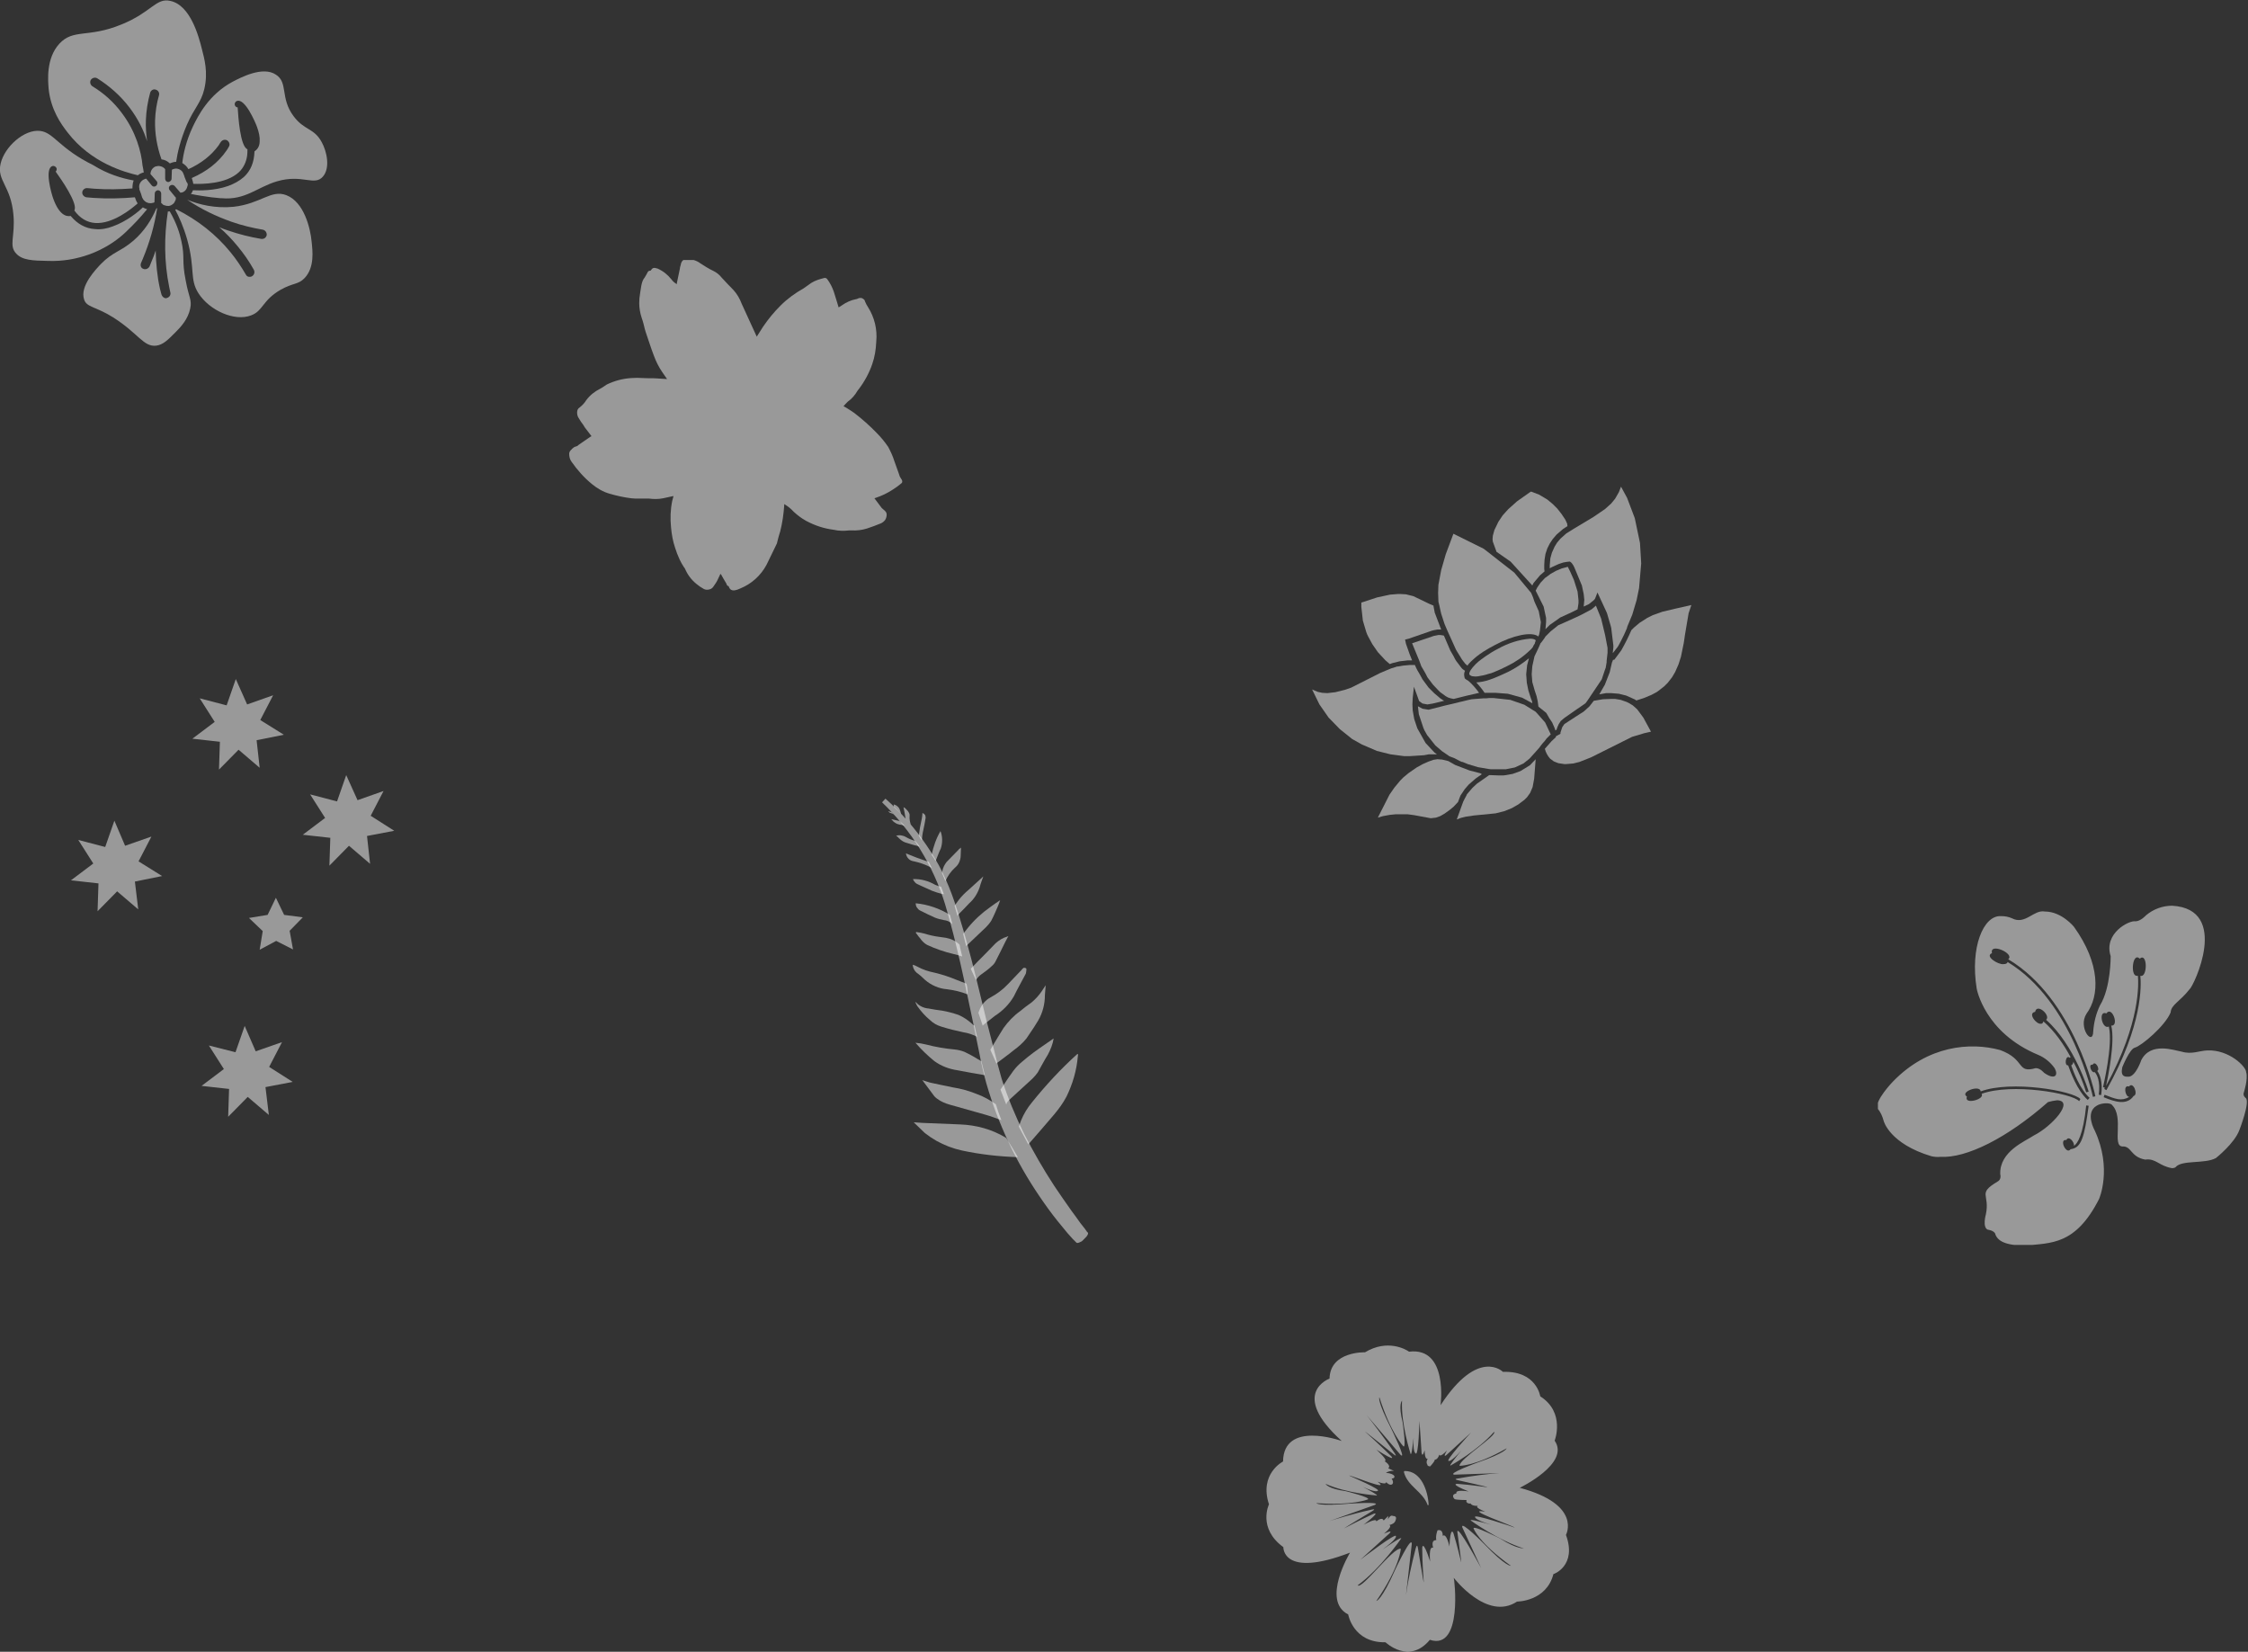 <?xml version="1.0" encoding="utf-8"?>
<!-- Generator: Adobe Illustrator 27.8.0, SVG Export Plug-In . SVG Version: 6.00 Build 0)  -->
<svg version="1.1" id="Layer_1" xmlns="http://www.w3.org/2000/svg" xmlns:xlink="http://www.w3.org/1999/xlink" x="0px" y="0px"
	 viewBox="0 0 735 540" style="enable-background:new 0 0 735 540;" xml:space="preserve">
<rect x="0" y="0" width="735" height="540" fill="#333333" stroke="none"/>
<style type="text/css">
	.st0{clip-path:url(#SVGID_00000115515520043350991280000015625446857834542978_);}
	.st1{clip-path:url(#SVGID_00000153689457953703860850000009973961589889871801_);fill:#FFFFFF;fill-opacity:0.5;}
	.st2{clip-path:url(#SVGID_00000177450776524655447750000012266588589674140806_);fill:#FFFFFF;fill-opacity:0.5;}
	.st3{clip-path:url(#SVGID_00000050651928235832753310000002787054408952830367_);fill:#FFFFFF;fill-opacity:0.5;}
	.st4{clip-path:url(#SVGID_00000102534213168840377980000007254044015609491608_);}
	.st5{clip-path:url(#SVGID_00000002386530191060406620000013565497900112561838_);fill:#FFFFFF;fill-opacity:0.5;}
	.st6{clip-path:url(#SVGID_00000023277633641303318380000014097042155558042752_);fill:#FFFFFF;fill-opacity:0.5;}
	.st7{clip-path:url(#SVGID_00000083069802601905307850000008136293457877456025_);}
	.st8{clip-path:url(#SVGID_00000026848670563467792650000017747389808266323350_);fill:#FFFFFF;fill-opacity:0.5;}
	.st9{clip-path:url(#SVGID_00000142879662717209595560000004049285277577362093_);fill:#FFFFFF;fill-opacity:0.5;}
	.st10{clip-path:url(#SVGID_00000129887878550579131390000015621387258085877384_);fill:#FFFFFF;fill-opacity:0.5;}
	.st11{clip-path:url(#SVGID_00000071520611240525274260000013424327002784447884_);fill:#FFFFFF;fill-opacity:0.5;}
	.st12{clip-path:url(#SVGID_00000124148019712778419890000001384349393585247108_);fill:#FFFFFF;fill-opacity:0.5;}
	.st13{clip-path:url(#SVGID_00000050621152896493436800000017071682586911872687_);fill:#FFFFFF;fill-opacity:0.5;}
	.st14{clip-path:url(#SVGID_00000014592547493772407370000006249410914153830033_);fill:#FFFFFF;fill-opacity:0.5;}
	.st15{clip-path:url(#SVGID_00000164479122416149581520000017433135990651729319_);fill:#FFFFFF;fill-opacity:0.5;}
	.st16{clip-path:url(#SVGID_00000003090984842020178360000005982935941568486530_);fill:#FFFFFF;fill-opacity:0.5;}
	.st17{clip-path:url(#SVGID_00000150101100652944000840000011010836436071587246_);fill:#FFFFFF;fill-opacity:0.5;}
	.st18{clip-path:url(#SVGID_00000083769928967042160510000014553572252198851713_);fill:#FFFFFF;fill-opacity:0.5;}
	.st19{clip-path:url(#SVGID_00000132066831389109521500000005432554347435303082_);fill:#FFFFFF;fill-opacity:0.5;}
	.st20{clip-path:url(#SVGID_00000088818781106694150120000005605346672116940682_);fill:#FFFFFF;fill-opacity:0.5;}
	.st21{clip-path:url(#SVGID_00000052102671055071795800000003358428244908872858_);fill:#FFFFFF;fill-opacity:0.5;}
	.st22{clip-path:url(#SVGID_00000072989262066632108310000017079502242369813691_);fill:#FFFFFF;fill-opacity:0.5;}
	.st23{clip-path:url(#SVGID_00000045605256077275526010000003346914186196427927_);}
	.st24{clip-path:url(#SVGID_00000057128542090257270490000007027860246975401133_);fill:#FFFFFF;fill-opacity:0.5;}
	.st25{clip-path:url(#SVGID_00000172438274357820402130000009121451715525752970_);}
	.st26{clip-path:url(#SVGID_00000138538467863387017850000005705859188064958128_);fill:#FFFFFF;fill-opacity:0.5;}
	.st27{clip-path:url(#SVGID_00000132808936126937150020000017035577226492943252_);fill:#FFFFFF;fill-opacity:0.5;}
	.st28{clip-path:url(#SVGID_00000016043738785525120500000012104612978713165469_);fill:#FFFFFF;fill-opacity:0.5;}
	.st29{clip-path:url(#SVGID_00000051347661543886560260000010776412072377712282_);fill:#FFFFFF;fill-opacity:0.5;}
	.st30{clip-path:url(#SVGID_00000104672810127884391520000017760240075303378623_);fill:#FFFFFF;fill-opacity:0.5;}
	.st31{clip-path:url(#SVGID_00000099653819738151310400000007461660538509640349_);fill:#FFFFFF;fill-opacity:0.5;}
	.st32{clip-path:url(#SVGID_00000005267753679368655270000015014903994364369325_);fill:#FFFFFF;fill-opacity:0.5;}
	.st33{clip-path:url(#SVGID_00000164478006742696293610000000721067676527660439_);fill:#FFFFFF;fill-opacity:0.5;}
	.st34{clip-path:url(#SVGID_00000148635819491025014530000013015285996679939239_);fill:#FFFFFF;fill-opacity:0.5;}
	.st35{clip-path:url(#SVGID_00000173849945594582888040000000340513819223441337_);fill:#FFFFFF;fill-opacity:0.5;}
	.st36{clip-path:url(#SVGID_00000181077926401643195030000013466988835468523678_);fill:#FFFFFF;fill-opacity:0.5;}
	.st37{clip-path:url(#SVGID_00000091014662065227619570000006918350970509345955_);fill:#FFFFFF;fill-opacity:0.5;}
	.st38{clip-path:url(#SVGID_00000108308567536234413000000015411121651528437693_);fill:#FFFFFF;fill-opacity:0.5;}
	.st39{clip-path:url(#SVGID_00000109742930570510234160000003851163137146996362_);fill:#FFFFFF;fill-opacity:0.5;}
	.st40{clip-path:url(#SVGID_00000045577236757913473950000003701954163289486210_);fill:#FFFFFF;fill-opacity:0.5;}
	.st41{clip-path:url(#SVGID_00000093895075414036889840000010221854324034801037_);fill:#FFFFFF;fill-opacity:0.5;}
	.st42{clip-path:url(#SVGID_00000178166061142139867730000006674499486100392626_);fill:#FFFFFF;fill-opacity:0.5;}
	.st43{clip-path:url(#SVGID_00000111877105434570579450000012679836821631628450_);fill:#FFFFFF;fill-opacity:0.5;}
	.st44{clip-path:url(#SVGID_00000183962153436884026840000010514461681428917660_);fill:#FFFFFF;fill-opacity:0.5;}
	.st45{clip-path:url(#SVGID_00000055694651049599380060000007303153079593041285_);fill:#FFFFFF;fill-opacity:0.5;}
	.st46{clip-path:url(#SVGID_00000174595947324445372400000003023316279823482536_);fill:#FFFFFF;fill-opacity:0.5;}
	.st47{clip-path:url(#SVGID_00000153690874234134876970000000693563244170178979_);fill:#FFFFFF;fill-opacity:0.5;}
	.st48{clip-path:url(#SVGID_00000140704578854949636280000012374859399204482477_);fill:#FFFFFF;fill-opacity:0.5;}
	.st49{clip-path:url(#SVGID_00000000205526252617143690000007844782525161138085_);fill:#FFFFFF;fill-opacity:0.5;}
	.st50{clip-path:url(#SVGID_00000079456805229322617040000013556009551972095417_);fill:#FFFFFF;fill-opacity:0.5;}
	.st51{clip-path:url(#SVGID_00000038414078197169467470000000797153977082241192_);}
	.st52{clip-path:url(#SVGID_00000130635314013612441640000001370550416587744384_);fill:#FFFFFF;fill-opacity:0.5;}
	.st53{clip-path:url(#SVGID_00000032616159090042578630000012432449306204265148_);fill:#FFFFFF;fill-opacity:0.5;}
	.st54{clip-path:url(#SVGID_00000118357187004890108680000006544498627547855032_);fill:#FFFFFF;fill-opacity:0.5;}
	.st55{clip-path:url(#SVGID_00000068639873935923309700000004468928818291259541_);fill:#FFFFFF;fill-opacity:0.5;}
	.st56{clip-path:url(#SVGID_00000023964827338408524530000013892176705908440991_);fill:#FFFFFF;fill-opacity:0.5;}
	.st57{clip-path:url(#SVGID_00000015355881489630175830000003230286967984882336_);}
	.st58{clip-path:url(#SVGID_00000145038175878159739600000010736690266248476095_);fill:#FFFFFF;fill-opacity:0.5;}
	.st59{clip-path:url(#SVGID_00000070078418649135398140000011197853741372273536_);fill:#FFFFFF;fill-opacity:0.5;}
	.st60{clip-path:url(#SVGID_00000159427825270981010510000013497007360566210465_);fill:#FFFFFF;fill-opacity:0.5;}
	.st61{clip-path:url(#SVGID_00000163784173520867761190000002215475809411108005_);fill:#FFFFFF;fill-opacity:0.5;}
	.st62{clip-path:url(#SVGID_00000032624255747747655860000007982405886933567412_);fill:#FFFFFF;fill-opacity:0.5;}
	.st63{clip-path:url(#SVGID_00000021801795552580614560000013990788396751187369_);fill:#FFFFFF;fill-opacity:0.5;}
</style>
<g>
	<g>
		<defs>
			<rect id="SVGID_1_" width="735" height="540"/>
		</defs>
		<clipPath id="SVGID_00000073698778070927498910000009740734033164192400_">
			<use xlink:href="#SVGID_1_"  style="overflow:visible;"/>
		</clipPath>
		<g style="clip-path:url(#SVGID_00000073698778070927498910000009740734033164192400_);">
			<g>
				<defs>
					<rect id="SVGID_00000031197389720319478500000013819616986211613593_" x="614" y="296" width="121" height="111"/>
				</defs>
				<clipPath id="SVGID_00000006684931130846819340000000668270392530241979_">
					<use xlink:href="#SVGID_00000031197389720319478500000013819616986211613593_"  style="overflow:visible;"/>
				</clipPath>
				<path style="clip-path:url(#SVGID_00000006684931130846819340000000668270392530241979_);fill:#FFFFFF;fill-opacity:0.5;" d="
					M689.9,335.2L689.9,335.2L689.9,335.2z M678.1,374.6c1.1-0.7,3-3.4,4-13.2l0.8,0.1c-1.4,10.4-2.4,13.8-5.9,14.2
					c-1.4,2-3.9-3.4-1.4-3C676.4,371.1,678.3,373.4,678.1,374.6z M647.6,356.8c10-3.7,30.2-0.2,32.6,2.5l-0.4,0.7
					c-2.3-2.6-22.1-6-31.9-2.4c1.2,1.8-5.9,3.7-4.8,0.9C640.6,357,647.4,354.5,647.6,356.8z M696.1,355.2c1.4-1.8,3.1,2.7,1.5,3.1
					c-2.2,3.2-6.2,1.9-9.8,0.4l0.3-0.8c3.6,1.4,5.5,2.2,8.1,0.7C694.8,358.6,694.1,354.5,696.1,355.2z M684.2,348.1
					c0.8-1.6,2.6,1.5,1.5,2c0.8,1.1,1.9,3.5,1.3,7.9l-0.8-0.1c0.6-4.4-0.6-6.6-1.3-7.4C683.8,351,682.6,347.7,684.2,348.1z
					 M667.3,334.7c-1.6,0.2-4.4-3.5-1.9-3.9c0.6-3,5.2,1.2,3.6,2.6c9.3,8.3,13.9,23.3,13.9,23.5l-0.8,0.2c-1.1-3.5-2.5-6.8-4.2-10
					c0,0.2-0.1,0.5-0.2,0.7c-0.1,0.2-0.3,0.4-0.5,0.5c0.7,2,2.9,7.9,6,10.6l-0.6,0.7c-3.5-3.1-5.8-9.6-6.4-11.3
					c-1.4,0.2-0.8-3.7,0.5-2.5c0.1-0.1,0.2-0.1,0.3-0.2c-2.2-4.1-5.2-8.5-8.9-11.7c0,0.2-0.2,0.5-0.3,0.6
					C667.8,334.6,667.6,334.7,667.3,334.7z M698.6,319c-2.1,0.1-1.4-7.9,1-5.6c2.6-2.2,2.6,6.4,0.2,5.6c0.3,2.9,0.9,16-11.1,37.4
					L688,356c0.1-0.2,0.2-0.3,0.2-0.4l-0.6-0.2c0-0.1,3.3-13.6,1.9-19.8c-2.2,1.1-3.6-5.4-0.8-4.3c1.8-2.6,4.3,4.2,1.6,4
					c1.3,5.6-1.1,16.8-1.7,19.7c11.4-20.9,10.6-33.7,10.4-36C698.8,319,698.7,319.1,698.6,319L698.6,319z M655,315.2
					c-1.7,0.2-6.2-2.6-3.7-3.6c-0.9-3.6,7.6,0.2,5.3,2c21.7,12.9,28.5,44.5,28.5,44.8l-0.8,0.2c-0.1-0.3-6.7-31.3-27.9-44.1
					C656.3,315,655.8,315.2,655,315.2L655,315.2z M710.2,296.1c-3.1,0-6.1,1.1-8.5,3.1c0,0-1.8,2-3.5,2c-2-0.4-10.5,3.9-8.1,11.4
					c0,0,0.1,10.3-3.5,16.1c-1.3,2.7-2,5.6-2.2,8.5c-0.1,5-5.1-1.3-2.2-5.8c4.3-5.8,4.6-16.3-4.1-28.4c0,0-4-5-9.5-5
					c-3.7-0.7-6.4,4.5-10.8,2.2c-1.1-0.5-2.3-0.7-3.6-0.7c-5.7-0.3-10.1,10.2-7.9,23.7c0,0,2.5,14.4,20.2,21.7
					c2.1,0.9,3.9,2.4,5.2,4.2c1.5,2.5,0.1,4.1-3.4,1.6c0,0-1.2-1.5-2.7-1.5c-6.4,1.8-3.2-2.8-11.6-5.9c-9.8-2.7-23.7-1.5-35.1,10.3
					c0,0-6.1,6.3-5,8.8c1,1.2,1.6,2.6,2,4.1c0,0,1.9,7.4,15.6,11.5c0.9,0.2,1.9,0.3,2.9,0.2c8.5,0.5,21.8-6.1,35.2-17.9
					c1-0.3,2-0.5,3-0.6c5.8,0.2-1.8,8.6-7.6,11.5c-2.8,1.9-11.3,5.2-11,12.7c0,0,0.5,1.7-0.9,2.4c-6.7,4-2.4,4-3.8,10.7
					c0,0-1.2,4.2,0.6,5c0,0,1.8,0.2,2.4,1.2c0.7,2.6,3.6,4,10,4c8.3-0.9,16.3-0.1,24-15.2c0,0,4.4-9.9-1.4-22.4c0,0-3.3-5.8,0.6-8.1
					c1.5-1,4.6-1.1,5.1-0.2c3.9,3.9-0.1,13.3,3.3,13.5c3.1-0.2,2.6,3.4,7.5,4.3c3.5-0.5,4.5,2.1,8.8,2.8c0.4,0,0.8-0.1,1.1-0.3
					c2-2.5,9.5-1,13.2-3c0,0,6.1-4.8,7.7-9.2c0,0,3.5-9,2.1-10.4c0,0-1-0.7-0.7-1.7c0,0,1.5-4.5,0.8-6.8c0-1.8-5.6-7.4-12.7-7.1
					c-2.6,0.1-5.1,1.4-8.4,0.4c-2.4-0.4-10.1-3.3-13.2,2.8c0,0-1.8,5.4-4.2,5.4c-1,0-2.7,0.1-2-3.1c0,0,2.4-6,4.1-6.4
					c2.2-0.6,9.9-7.1,11.7-11.5c0.2-2.6,3-3.5,6.2-7.6C717.2,322.5,729.3,297.2,710.2,296.1"/>
			</g>
			<g>
				<defs>
					<rect id="SVGID_00000175289395308523366290000009574041260714398355_" x="614" y="296" width="121" height="111"/>
				</defs>
				<clipPath id="SVGID_00000114054450090653552050000005559841204162938803_">
					<use xlink:href="#SVGID_00000175289395308523366290000009574041260714398355_"  style="overflow:visible;"/>
				</clipPath>
				<path style="clip-path:url(#SVGID_00000114054450090653552050000005559841204162938803_);fill:#FFFFFF;fill-opacity:0.5;" d="
					M647.4,357.3L647.4,357.3L647.4,357.3L647.4,357.3z"/>
			</g>
			<g>
				<defs>
					<rect id="SVGID_00000021109012384609681090000008591775849610344082_" x="614" y="296" width="121" height="111"/>
				</defs>
				<clipPath id="SVGID_00000043423609275942048080000017775018037096072359_">
					<use xlink:href="#SVGID_00000021109012384609681090000008591775849610344082_"  style="overflow:visible;"/>
				</clipPath>
				<path style="clip-path:url(#SVGID_00000043423609275942048080000017775018037096072359_);fill:#FFFFFF;fill-opacity:0.5;" d="
					M699.7,318.9L699.7,318.9l0.1,0.1C699.7,318.9,699.7,318.9,699.7,318.9"/>
			</g>
		</g>
	</g>
	<g>
		<defs>
			<rect id="SVGID_00000145771803020820503360000008761996222247659428_" width="735" height="540"/>
		</defs>
		<clipPath id="SVGID_00000127740784363832215880000013240087638649956286_">
			<use xlink:href="#SVGID_00000145771803020820503360000008761996222247659428_"  style="overflow:visible;"/>
		</clipPath>
		<g style="clip-path:url(#SVGID_00000127740784363832215880000013240087638649956286_);">
			<g>
				<defs>
					<rect id="SVGID_00000126318099305218797890000005559545744161767562_" x="414" y="440" width="99" height="100"/>
				</defs>
				<clipPath id="SVGID_00000127741204337281652160000012596417259760890498_">
					<use xlink:href="#SVGID_00000126318099305218797890000005559545744161767562_"  style="overflow:visible;"/>
				</clipPath>
				<path style="clip-path:url(#SVGID_00000127741204337281652160000012596417259760890498_);fill:#FFFFFF;fill-opacity:0.5;" d="
					M467.1,492l-0.3,0.1c-1.6-4.6-6.6-6.1-7.8-10.9l0.2-0.3C464.7,480.8,466.9,487.5,467.1,492z"/>
			</g>
			<g>
				<defs>
					<rect id="SVGID_00000149346826568010199350000017464771782404940717_" x="414" y="440" width="99" height="100"/>
				</defs>
				<clipPath id="SVGID_00000139262268670819930140000017335979566604975787_">
					<use xlink:href="#SVGID_00000149346826568010199350000017464771782404940717_"  style="overflow:visible;"/>
				</clipPath>
				<path style="clip-path:url(#SVGID_00000139262268670819930140000017335979566604975787_);fill:#FFFFFF;fill-opacity:0.5;" d="
					M512,501.8c0,0,5.4-9.9-15.1-15.4c0,0,16.6-8,11.4-15.4c0,0,3.6-9.2-4.7-14.5c0,0-1.2-8.4-12.2-8c0,0-8-8.1-20.4,10.9
					c0,0,2.6-19.1-10.3-17.5c-1.1-0.8-7.1-4.2-14.4,0.2c0,0-11.4-0.4-11.6,8.6c0,0-13.3,4.8,4,20.4c-0.6-0.2-19-6.7-19.2,6.7
					c0,0-7.9,4-4.6,14c0,0-3.8,7.8,4.7,14c0,0-0.4,10.3,21.8,1.8c0,0-9.5,15.7-0.6,20.2c0,0,1.6,9.3,12.2,9.1c0,0,7.7,7.4,14.5-0.8
					c10.9,3.6,8-20.2,7.8-20.3c0,0,10.9,14.3,20.7,7.8c0,0,9.6,0,11.9-9C507.9,514.7,515.7,511.9,512,501.8z M490.5,503
					c0,0-9.1-4.6-8.7-3.3c0,0,1.7,4.7,12.2,12.2c0,0-1.6,0.3-8.6-7c0,0-8-8.1-7.3-5.6l6.2,13.4c0,0-8-14.9-7.8-11.8
					c0,0,1.5,10.9,1.2,9.7c0,0-1.3-5.5-2.5-9.4c0,0-1-2.6-1.3,4.4c0,0-0.9-4.5-2.2-3.5c0,0,0.2-2.3-1.7-1.8c0.1-0.2-0.7,1.6-0.4,3.2
					h-0.1v0.1v-0.1c-1.8,0.1-0.9,2.5-0.9,2.5c-1.6-0.7-1,4.5-1,4.5c-2.5-7.7-2.6-4.4-2.6-4.4c0,4.6,0.5,11.1,0.5,11.1
					c0.1,1.4-1.9-11.1-1.9-11.1c-0.3-1.9-0.8,0.4-0.8,0.4c-1.3,5-2.4,10-3.1,15l1.9-16.8c-0.1-2.9-5.4,8.4-5.4,8.4
					c-4.5,10.2-6.2,10.3-6.2,10.3c7.8-11.3,8-17.1,8-17.1c-2.6-0.4-12.6,13.3-14.1,12c7.7-5.7,14.2-15.3,14.2-15.3
					c0.4-0.8-3.3,1.7-6.1,3.6c4.9-3.6,4.4-4.3,4.4-4.3c0.5-1.7-10.9,7.1-11.6,7.6l9.5-8.6c1.3-1.4-1.5,0-1.8,0.1
					c3.2-2.7,1.7-2.8,1.7-2.8c1.2-0.3,1.9-0.8,2.1-1.6c0.1-0.3,0.6-1.4-0.9-1.4c0,0-0.7-0.6-1.6,1.1l0.1-1.1c-0.5,0.5-1,1-1.5,1.5
					c-0.5-1.4-2.4,0.3-2.4,0.3c0.2-1.4-4.2,1.1-4.2,1.1c6.1-4.7,3.3-3.6,3.3-3.6c-4.2,1.9-9.5,4.7-9.7,4.8c0.3-0.3,9.3-5.7,9.3-5.7
					c1.6-1-0.5-0.4-0.5-0.4c-5.6,1.2-12.4,3.3-13.6,3.7l14.9-5.3c2.5-1.2-8.6-0.4-8.6-0.4c-10,0.9-10.5-0.2-10.5-0.2
					c11.7,0.9,16.8-1.2,16.8-1.2c1.3-0.6-7.2-2.7-7.2-2.7c-5.9-0.8-6.6-2.4-6.6-2.4c6.8,3.1,16.7,3.8,16.7,3.8
					c0.7,0-2.2-1.6-4.5-2.8c4.3,2,4.8,1.3,4.8,1.3c1.6-0.3-8.7-4.7-9.3-5c0.2-0.3,14.1,5.5,9.3,2c3.1,1.2,2.8,0.1,2.8,0.1
					c1.6,1.8,3,0.6,1.8-1.1c1.5-0.1,1.4-1.6-1.8-1.9c-0.2,0,1.2-0.8,2.6-0.6c-0.6-0.3-1.2-0.6-1.9-0.9c1.1-0.9-1.2-2.3-1.2-2.3
					c1.4-0.2-2.5-3.6-2.7-3.8c7.1,4.5,4.8,2.1,4.8,2.1c-3.4-3.4-8.4-7.9-8.4-7.9c-1.1-1,9.2,7.3,9.2,7.3c1.6,1.3,0.2-0.6,0.2-0.6
					c-3.4-5.1-8.2-11.2-9-12.2l11.1,13c2.2,2.1-3-8.5-3-8.5c-4.8-9.4-3.9-10.3-3.9-10.3c3.7,11.7,7.8,16,7.8,16
					c1.1,1.1-0.2-7.8-0.2-7.8c-1.5-6-0.2-7.1-0.2-7.1c-0.4,7.5,2.8,17.4,2.8,17.4c0.3,0.7,0.7-2.7,1-5.3c-0.3,4.8,0.6,5.1,0.6,5.1
					c1,1.5,1.3-10.6,1.3-10.6l0.7,10.5c0.3,1.7,1-0.9,1-0.9c0,3.2,0.9,2.8,1,2.8c-0.8,1.3,0,2.1,0,2.1l-0.1,0.1
					c0.3,0.2,0.6,0.3,0.9,0.3c0.8-0.9,1.5-1.7,1.5-2.2c0.1,0,1,0,1.5-1.7c0,0,0,1.3,2.5-1.3c-0.1,0.2-1.5,2.5-0.2,1.5l8.1-7.4
					c-0.5,0.5-8.8,9.6-7.3,9.3c0,0,0.6,0.5,4.1-3.4c-1.8,2.2-4.2,5.2-3.5,4.9c0,0,8.8-4.8,14.2-11c1.1,1.2-11.4,8.9-11.3,11.1
					c0,0,5.1,0.2,15.4-5.7c0,0-0.2,1.4-9.4,4.6c0,0-10.2,3.7-7.7,4l14.8-0.5c-4.5,0.3-8.9,0.9-13.3,1.7c0,0-2.1,0.2-0.4,0.6
					c0,0,10.8,2.4,9.6,2.3c0,0-5.6-0.8-9.7-1.1c0,0-2.8-0.1,3.7,2.5c0,0-4.5-0.8-4,0.6c-2.1,0.5-0.6,1.9-0.6,1.9
					c0.8,0.3,3.9,0.3,3.9,0.3c-0.4,0.9,0.8,1.3,1.3,1.1c0,0,0.3,0.9,2.4,0.8c0,0-1.4,0.4,2.4,1.9c-7.7-1.2,9.6,4.8,9.6,5.2
					c-0.7-0.3-13.9-4.7-12.9-3.4c0,0-0.3,0.8,5.3,2.5c-3.2-0.9-7.3-2-6.7-1.4c0,0,8.7,6.4,17.5,9.2
					C498.3,506.1,496.1,506.6,490.5,503z"/>
			</g>
		</g>
	</g>
	<g>
		<defs>
			<rect id="SVGID_00000114785835410495884050000015108570277122705536_" width="735" height="540"/>
		</defs>
		<clipPath id="SVGID_00000120532587178680167630000015316230855227575980_">
			<use xlink:href="#SVGID_00000114785835410495884050000015108570277122705536_"  style="overflow:visible;"/>
		</clipPath>
		<g style="clip-path:url(#SVGID_00000120532587178680167630000015316230855227575980_);">
			<g>
				<defs>
					<rect id="SVGID_00000023968550821386100570000010314443570591196060_" x="429" y="159" width="124" height="109"/>
				</defs>
				<clipPath id="SVGID_00000133493117329109256960000002772492705085349532_">
					<use xlink:href="#SVGID_00000023968550821386100570000010314443570591196060_"  style="overflow:visible;"/>
				</clipPath>
				<path style="clip-path:url(#SVGID_00000133493117329109256960000002772492705085349532_);fill:#FFFFFF;fill-opacity:0.5;" d="
					M484.5,253.1l-2,1.4l-2.3,2l-1.3,1.5l-1.4,2.1l-0.8,2.1l-1.4,1.5l-1.2,1l-1.8,1.3l-1.4,0.8l-1.4,0.5l-1.7,0.2l-5.4-1l-2.2-0.3
					h-2.5h-1.3l-2,0.2l-2.2,0.4l-1.7,0.5l3.8-7.5l1.6-2.3l1.9-2.3l1.1-1.1l1.7-1.4l2.6-1.8l2-1.1l1.8-0.8l1.7-0.6l1.3-0.2l1.1,0.1
					h0.3l2.1,0.5l2.3,1.3l4.7,1.8l3.5,0.9L484.5,253.1z"/>
			</g>
			<g>
				<defs>
					<rect id="SVGID_00000001635367319185236810000004157423149327329169_" x="429" y="159" width="124" height="109"/>
				</defs>
				<clipPath id="SVGID_00000008865011790267143490000014668477192795432833_">
					<use xlink:href="#SVGID_00000001635367319185236810000004157423149327329169_"  style="overflow:visible;"/>
				</clipPath>
				<path style="clip-path:url(#SVGID_00000008865011790267143490000014668477192795432833_);fill:#FFFFFF;fill-opacity:0.5;" d="
					M553,197.8l-0.9,2.7l-1.2,7.1l-0.2,1.4l-0.2,1.3l-0.9,4.4l-0.8,2.5l-1.1,2.5l-1,1.7l-1.4,1.8l-1.2,1.2l-1.8,1.4l-0.7,0.5
					l-1.7,0.9l-2.4,1L535,229l-0.4-0.3l-2.9-1.3l-2.4-0.6l-2.5-0.2h-1.7l-2.2,0.4l1.5-2.6c0.1-0.2,0.2-0.3,0.3-0.5l1.6-4.1l0.7-3
					v-0.1c0.1-0.3,0.3-0.6,0.4-1h0.4l2.3-3.1c1.2-2.1,2.3-4.3,3.3-6.6l0.8-0.8l1.9-1.6l2.5-1.6l1.8-0.9l3.1-1.1l4.2-1L553,197.8z"/>
			</g>
			<g>
				<defs>
					<rect id="SVGID_00000067948471349276729210000001651031453363148711_" x="429" y="159" width="124" height="109"/>
				</defs>
				<clipPath id="SVGID_00000067958715534886084240000014130300779379834779_">
					<use xlink:href="#SVGID_00000067948471349276729210000001651031453363148711_"  style="overflow:visible;"/>
				</clipPath>
				<path style="clip-path:url(#SVGID_00000067958715534886084240000014130300779379834779_);fill:#FFFFFF;fill-opacity:0.5;" d="
					M512.5,172l-1.4,0.9l-2.1,1.8l-1.3,1.5l-1,1.5l-0.8,1.6l-0.6,1.8L505,183l-0.1,1.7v1.3l0.1,0.8l-1.5,1.3l-2.1,2.5l-0.4,0.8
					l-7.1-7.8l-4.6-3.2c-0.4-1.1-0.8-2.2-1.2-3.3l-0.1-0.8l0.1-1.2l0.5-1.8l1.3-2.7l1.4-2.1l1.8-2l2.9-2.6l4.1-2.9l0.5-0.3l2.6,1
					l2.7,1.6l1.8,1.5l1.5,1.5l1.4,1.8l1.2,1.8l0.6,1.3C512.4,171.7,512.5,171.9,512.5,172L512.5,172z"/>
			</g>
			<g>
				<defs>
					<rect id="SVGID_00000124865977229577356110000017652082400540511368_" x="429" y="159" width="124" height="109"/>
				</defs>
				<clipPath id="SVGID_00000013887351582571193960000007558671361202405292_">
					<use xlink:href="#SVGID_00000124865977229577356110000017652082400540511368_"  style="overflow:visible;"/>
				</clipPath>
				<path style="clip-path:url(#SVGID_00000013887351582571193960000007558671361202405292_);fill:#FFFFFF;fill-opacity:0.5;" d="
					M471.2,205.8h-0.3H470l-1.1,0.2l-0.8,0.2l-7.5,2.6l-1.2,0.3l0.3,1.4l1.2,3.4l0.8,2H461h-0.8l-2.6,0.3l-2.4,0.6l-0.8,0.3
					l-1.5-1.3l-2.4-2.6l-1.8-2.6l-1.3-2.4l-0.4-0.8l-0.3-0.8l-1.1-3.7l-0.5-4.5V197l5.2-1.7l4.2-0.9l2.5-0.2h1l1.7,0.1l2.4,0.6
					l5.2,2.5l1.4,0.6v0.2l0.4,2.1L471.2,205.8z"/>
			</g>
			<g>
				<defs>
					<rect id="SVGID_00000067233595250086604100000000405412335227605916_" x="429" y="159" width="124" height="109"/>
				</defs>
				<clipPath id="SVGID_00000125583719197787611380000014271513101829466265_">
					<use xlink:href="#SVGID_00000067233595250086604100000000405412335227605916_"  style="overflow:visible;"/>
				</clipPath>
				<path style="clip-path:url(#SVGID_00000125583719197787611380000014271513101829466265_);fill:#FFFFFF;fill-opacity:0.5;" d="
					M536.6,184.2l-0.7,8.1l-0.8,3.9l-1.4,4.7L532,205v0.2c-0.3,0.8-0.7,1.6-1,2.3c-0.4,0.8-0.8,1.6-1.1,2.2c-0.6,1.2-1,1.8-1,1.8
					l-1.4,1.8l-0.2,0.2l0.2-1.8V211l-0.6-4.9l-0.1-0.8l-0.2-0.8l-1.2-4.1l-3.1-6.7l-0.7,1.8c-0.1,0.2-0.1,0.3-0.3,0.5l-0.3,0.3
					l-1.5,1.2l-1.7,0.8l0.2-2.2l-0.2-1.9l-0.6-2.8l-2.5-6c-0.2-0.5-0.5-0.9-0.8-1.3c-0.2-0.2-0.4-0.4-0.6-0.5h-0.2l-0.9,0.1
					l-1.1,0.2l-1.5,0.5l-2.4,1.1l-0.5,0.3v-1l0.2-2.3l0.5-1.8l0.9-2l0.8-1.3l1.1-1.3l1.9-1.7l0.8-0.5l0.8-0.5l0.8-0.5l6.5-3.9
					l3.8-2.6l2-1.8l1.3-1.6l1.2-2.1l0.7-1.8l2,3.7l2.5,6.6l1.7,8.1L536.6,184.2z"/>
			</g>
			<g>
				<defs>
					<rect id="SVGID_00000129884385733850065990000008456327797863037347_" x="429" y="159" width="124" height="109"/>
				</defs>
				<clipPath id="SVGID_00000009574566606116494260000018190594388107417781_">
					<use xlink:href="#SVGID_00000129884385733850065990000008456327797863037347_"  style="overflow:visible;"/>
				</clipPath>
				<path style="clip-path:url(#SVGID_00000009574566606116494260000018190594388107417781_);fill:#FFFFFF;fill-opacity:0.5;" d="
					M469,246l0.8,0.6h-0.9c-0.5,0-1,0-1.7,0l-1.6,0.3l-4.7,0.3h-1.8l-4.5-0.6l-4.4-1.1l-4.9-2.1l-3.2-1.8l-4-3.2l-3.7-3.8l-3-4.3
					l-2.4-4.9l0.7,0.3l1.2,0.5l1.4,0.3l1.7,0.1l2.6-0.3l3.2-0.8l2-0.7l9.5-4.8l3.1-1.3l0.5-0.2l0.7-0.2l1.2-0.4h0.3l1.7-0.3l2.2-0.2
					h1.6l0.5,1.1l0.3,0.6l0.6,1l0.5,0.9l0.6,1.1l2,2.7l1.8,1.8l2,1.7l0.9,0.6l0.4,0.2l-3.7,0.9l-1.8,0.3l-1.6-0.3l-1.1-0.8l-1.7-4.7
					l-0.4,3.7l-0.1,2.1l0.1,2l0.5,2.8l1,3l2.7,4.8L469,246z"/>
			</g>
			<g>
				<defs>
					<rect id="SVGID_00000116917964042193547080000010342204533048773540_" x="429" y="159" width="124" height="109"/>
				</defs>
				<clipPath id="SVGID_00000038408139139189571360000008091650864516981683_">
					<use xlink:href="#SVGID_00000116917964042193547080000010342204533048773540_"  style="overflow:visible;"/>
				</clipPath>
				<path style="clip-path:url(#SVGID_00000038408139139189571360000008091650864516981683_);fill:#FFFFFF;fill-opacity:0.5;" d="
					M516.1,196.2v1l-0.3,2l-1.8,0.9l-3.7,1.7l-0.2,0.1l-0.7,0.5l-0.7,0.5l-2,1.4l-1.4,1.4l0.2-2.3V202l-0.8-3.7l-1.1-2.2l-0.4-0.8
					l-0.4-0.8l-0.7-1.4l0.5-1l1.1-1.6l1.5-1.6l0.2-0.1l0.8-0.6l0.8-0.6l1.8-1l1.9-0.8l1.2-0.3l0.7-0.2l0.1,0.2
					c0.1,0.2,0.2,0.4,0.3,0.6l0.4,0.8l1.2,2.7l1.2,3.8L516.1,196.2z"/>
			</g>
			<g>
				<defs>
					<rect id="SVGID_00000136371695611783346410000003096955567958514356_" x="429" y="159" width="124" height="109"/>
				</defs>
				<clipPath id="SVGID_00000132806878263659956170000018274065042903410861_">
					<use xlink:href="#SVGID_00000136371695611783346410000003096955567958514356_"  style="overflow:visible;"/>
				</clipPath>
				<path style="clip-path:url(#SVGID_00000132806878263659956170000018274065042903410861_);fill:#FFFFFF;fill-opacity:0.5;" d="
					M483.6,226.5l-4.3,1l-0.8,0.2l-0.8,0.2l-2.4,0.6l-1-0.2l-0.9-0.3l-0.7-0.4l-1.8-1.3l-0.7-0.7l-1.7-1.8l-1.8-2.4l-0.1-0.2
					l-0.4-0.8l-0.5-0.9l-1-1.7l-0.1-0.3l-0.3-0.8l-0.3-0.8l-2.3-5.6l7.1-2.4l1.5-0.3h0.6l0.7,0.1l0.5,0.1l2.1,4.9l1.1,1.9l0.4,0.8
					l0.3,0.5l0.2,0.3l1.6,2.1c0.3,0.4,0.7,0.7,1.2,1c-0.2,0.4-0.3,0.8-0.3,1.2s0.1,0.8,0.2,1.2c0,0.1,0.1,0.2,0.2,0.2l0.2,0.2
					l0.8,0.5C481.3,223.6,482.5,225,483.6,226.5z"/>
			</g>
			<g>
				<defs>
					<rect id="SVGID_00000020358925216406381980000003863137469339130522_" x="429" y="159" width="124" height="109"/>
				</defs>
				<clipPath id="SVGID_00000007408474286813336280000006036324093374278042_">
					<use xlink:href="#SVGID_00000020358925216406381980000003863137469339130522_"  style="overflow:visible;"/>
				</clipPath>
				<path style="clip-path:url(#SVGID_00000007408474286813336280000006036324093374278042_);fill:#FFFFFF;fill-opacity:0.5;" d="
					M503.8,203.4l-0.3,2.7c-0.1,0.4-0.1,0.7-0.2,1c0,0.3-0.2,0.6-0.3,0.9v0.1c-2.2-1.8-8.5-0.3-14.1,2.7c-1.4,0.7-2.7,1.5-4,2.3
					l-0.7,0.5c-0.2,0.1-0.5,0.3-0.7,0.5c-0.9,0.6-1.7,1.4-2.5,2.1c-0.4,0.4-0.9,0.9-1.2,1.4c-0.3-0.2-0.5-0.4-0.8-0.7l-1-1.3l-0.6-1
					l-0.5-0.8l-0.5-0.8l-0.4-0.7l-1.8-4l-0.5-1.1l-0.5-1.1l-0.9-2.1l-1.1-3.4l-0.3-1.3l-0.3-1.4l-0.3-1.2v-0.2l-0.1-2.7l0.1-2.6
					l0.9-4.8l1.5-5.2l2.5-6.7l9.9,4.9l2.7,2.1l1.4,1.1l1.4,1.1l4.5,3.5l4.9,5.9l0.6,0.7l0.6,1.4l0.5,1.5l1.4,3.1L503.8,203.4z"/>
			</g>
			<g>
				<defs>
					<rect id="SVGID_00000163768279844436684230000005353114520063621260_" x="429" y="159" width="124" height="109"/>
				</defs>
				<clipPath id="SVGID_00000016037943084331050950000011903659593747362433_">
					<use xlink:href="#SVGID_00000163768279844436684230000005353114520063621260_"  style="overflow:visible;"/>
				</clipPath>
				<path style="clip-path:url(#SVGID_00000016037943084331050950000011903659593747362433_);fill:#FFFFFF;fill-opacity:0.5;" d="
					M539.8,239.2l-2.2,0.5l-4,1.2l-13.4,6.7l-3.8,1.5l-2,0.5l-2.4,0.2h-0.5l-2-0.3l-1.5-0.6l-1.2-0.9c-0.8-0.9-1.4-2-1.7-3.2l0,0
					l2.2-2.5l1.4-1.3v-0.3l0.2-0.1l1.3-0.7v-0.4c0.2-0.6,0.4-1.2,0.6-1.8l0.7-1l2.3-1.5l3.1-2l0.5-0.3l0.3-0.2l0.7-0.6l1.3-1.2
					l1.4-1.8l3-0.5l2.5-0.1h1.5l1.8,0.3l2,0.7l0.6,0.3l1,0.6l0.2,0.1l0.6,0.5l1,0.9l2,2.7L539.8,239.2z"/>
			</g>
			<g>
				<defs>
					<rect id="SVGID_00000101803493253671525840000011440020935338331282_" x="429" y="159" width="124" height="109"/>
				</defs>
				<clipPath id="SVGID_00000052787090281130112770000001224028968821860257_">
					<use xlink:href="#SVGID_00000101803493253671525840000011440020935338331282_"  style="overflow:visible;"/>
				</clipPath>
				<path style="clip-path:url(#SVGID_00000052787090281130112770000001224028968821860257_);fill:#FFFFFF;fill-opacity:0.5;" d="
					M502.1,248.2l-0.5,6.4l-0.5,2.7l-0.8,1.9l-1,1.4l-0.9,0.9l-2,1.5l-2.1,1.2l-2.5,1l-2.8,0.7l-7.1,0.7l-2.7,0.4l-1.6,0.4l-1.3,0.5
					l1.7-4.7l0.4-1.1l0.5-1l0.6-1.1l0.1-0.3l1.8-2.1l1.5-1.4l4-2.8h0.3l2.6,0.1h0.5h0.5h0.8l0.8-0.1l2.2-0.4l2.5-0.9l3.1-1.9
					L502.1,248.2z"/>
			</g>
			<g>
				<defs>
					<rect id="SVGID_00000000180513250428980830000011122816973233381263_" x="429" y="159" width="124" height="109"/>
				</defs>
				<clipPath id="SVGID_00000145031779275924352440000008627518361759016872_">
					<use xlink:href="#SVGID_00000000180513250428980830000011122816973233381263_"  style="overflow:visible;"/>
				</clipPath>
				<path style="clip-path:url(#SVGID_00000145031779275924352440000008627518361759016872_);fill:#FFFFFF;fill-opacity:0.5;" d="
					M501,229.9l-3.3-1.8l-4.7-1.3l-4-0.3h-0.9h-0.6h-0.4h-1.7c-0.8-1.2-1.7-2.3-2.7-3.4c1.5-0.1,3-0.4,4.4-0.9l0.8-0.3l0.8-0.3
					c1.5-0.6,3-1.3,4.5-2c2.4-1.2,4.6-2.7,6.7-4.4l-0.6,2.3l-0.3,2.9l0.2,2.8l0.5,2.5l0.9,2.8C500.8,228.9,501,229.4,501,229.9
					L501,229.9z"/>
			</g>
			<g>
				<defs>
					<rect id="SVGID_00000019662438429408949270000017077861452750424490_" x="429" y="159" width="124" height="109"/>
				</defs>
				<clipPath id="SVGID_00000124127510505258728990000013417413964312336297_">
					<use xlink:href="#SVGID_00000019662438429408949270000017077861452750424490_"  style="overflow:visible;"/>
				</clipPath>
				<path style="clip-path:url(#SVGID_00000124127510505258728990000013417413964312336297_);fill:#FFFFFF;fill-opacity:0.5;" d="
					M501.9,209.9c0,0.2,0,0.3-0.1,0.5l0,0l-0.5,0.8v0.1l-0.1,0.2c-0.3,0.4-0.6,0.8-1,1.1l-0.1,0.1c-2.2,2.1-4.7,3.8-7.4,5.1
					c-1.4,0.7-2.9,1.4-4.4,2l-0.8,0.3l-0.8,0.2c-1.1,0.4-2.3,0.6-3.4,0.8l0,0c-0.6,0.1-1.1,0.1-1.7,0l0,0c-0.4,0-0.7-0.2-1-0.4
					c-0.1,0-0.1-0.1-0.1-0.1c-0.1-0.1-0.1-0.3-0.1-0.4c0-0.1,0-0.3,0.1-0.4c0.1-0.3,0.2-0.5,0.4-0.8c0.2-0.3,0.4-0.5,0.6-0.8
					c0.3-0.3,0.6-0.7,0.9-1c0.6-0.6,1.3-1.2,2-1.7l0.7-0.5l0.7-0.5c1.3-0.9,2.6-1.7,4-2.4c3.2-1.8,6.8-3,10.5-3.3
					c0.9,0,1.5,0.2,1.8,0.5C502.1,209.5,502.1,209.7,501.9,209.9z"/>
			</g>
			<g>
				<defs>
					<rect id="SVGID_00000098927646029036191540000015964850885445609914_" x="429" y="159" width="124" height="109"/>
				</defs>
				<clipPath id="SVGID_00000135649650480309499180000007959916238323058847_">
					<use xlink:href="#SVGID_00000098927646029036191540000015964850885445609914_"  style="overflow:visible;"/>
				</clipPath>
				<path style="clip-path:url(#SVGID_00000135649650480309499180000007959916238323058847_);fill:#FFFFFF;fill-opacity:0.5;" d="
					M525.6,211.8v1.6l-0.1,0.9l-0.1,0.9l-0.1,0.9v0.4l-0.3,1.8l-0.3,0.8l-1,3l-3.7,5.5l-0.6,0.9l-0.7,1l-0.3,0.4l-2,1.4l-0.9,0.6
					l-4,2.8l-1.2,1l-0.7,1.1c-0.3,0.6-0.5,1.2-0.7,1.8l-0.4,0.2v-0.2l-0.3-0.8l-0.7-1.6l-1-1.5l-0.1-0.2l-0.3-0.5l-0.1-0.2l-0.3-0.5
					l-0.1-0.2L503,231c-0.1-1.1-0.3-2.3-0.6-3.4l-0.6-1.8L501,223l-0.2-2.6l0.2-2.6l0.7-3.2l1.1-2.3l0.5-1.1l0.3-0.7v-0.1l0.1-0.1
					l0.5-0.6l0.5-0.7l0.5-0.7v-0.1l1.8-1.8l2-1.6l0.5-0.4l2.5-1.1l3.1-1.4l1.5-0.7l0.4-0.2l3.4-1.8l1.4-1.2l1.7,4.2l1.3,5.4
					L525.6,211.8z"/>
			</g>
			<g>
				<defs>
					<rect id="SVGID_00000093172530122088774210000017239193485192030877_" x="429" y="159" width="124" height="109"/>
				</defs>
				<clipPath id="SVGID_00000005262810018444088540000001231201840625303430_">
					<use xlink:href="#SVGID_00000093172530122088774210000017239193485192030877_"  style="overflow:visible;"/>
				</clipPath>
				<path style="clip-path:url(#SVGID_00000005262810018444088540000001231201840625303430_);fill:#FFFFFF;fill-opacity:0.5;" d="
					M506.9,239.9c0-0.2-0.1-0.4-0.2-0.5l-1.5-3.2l-2.2-2.5l-0.9-1l-0.8-0.5l-2.9-1.8l-4.6-1.6l-5.5-0.6h-0.6h-0.4h-0.4l-1,0.1H485
					l-3.8,0.3l-1.4,0.3l-0.8,0.2l-0.8,0.2l-0.9,0.2l-2.4,0.6l-2.2,0.5l-5.5,1.4h-0.3l-1.8-0.3l-1.5-0.8l0.3,2.6l1.5,4.5l0.1,0.2
					l0.2,0.5l0.9,1.6l2.7,3.4l2.2,1.9l2.2,1.5l0.1,0.1l0.5,0.2l1.3,0.5l1.7,0.9l0.7,0.3h0.2l1.7,0.7l3.3,1l3.5,0.6l0.8,0.1h0.5h1.6
					h0.4h0.8h0.8h0.7l3-0.6l2.8-1.3l2-1.6l2.7-3l0.6-0.7l0.2-0.3l0.7-0.9l0.8-0.9l0.6-0.8l0.2-0.2l0.4-0.4l0.1-0.1l0.2-0.2l0.6-0.6
					C507,240.1,507,240,506.9,239.9L506.9,239.9z"/>
			</g>
		</g>
	</g>
	<g>
		<defs>
			<rect id="SVGID_00000057849353817715818480000009452104106479810746_" width="735" height="540"/>
		</defs>
		<clipPath id="SVGID_00000039822335028176484680000003494532114993419678_">
			<use xlink:href="#SVGID_00000057849353817715818480000009452104106479810746_"  style="overflow:visible;"/>
		</clipPath>
		<g style="clip-path:url(#SVGID_00000039822335028176484680000003494532114993419678_);">
			<g>
				<defs>
					<rect id="SVGID_00000031173092477128007520000002636966691973880713_" x="186" y="85" width="109" height="108"/>
				</defs>
				<clipPath id="SVGID_00000111159355692222823760000015050968816097979312_">
					<use xlink:href="#SVGID_00000031173092477128007520000002636966691973880713_"  style="overflow:visible;"/>
				</clipPath>
				<path style="clip-path:url(#SVGID_00000111159355692222823760000015050968816097979312_);fill:#FFFFFF;fill-opacity:0.5;" d="
					M294.6,158.1c-0.8,0.7-1.7,1.3-2.6,1.9c-1.8,1.2-3.7,2.1-5.8,2.8c-0.1,0-0.2,0.1-0.3,0.1c0.8,1.1,1.6,2.1,2.4,3.2
					c0.4,0.4,0.9,0.7,1.2,1.1c0.3,0.3,0.4,0.7,0.4,1.1c0,0.6-0.2,1.2-0.5,1.7c-0.4,0.5-0.9,0.9-1.4,1.1c-1.5,0.6-3,1.2-4.6,1.7
					s-3.3,0.7-5,0.6c-0.2,0-0.5,0-0.7,0c-1.7,0.2-3.4,0.2-5.1-0.2c-3.2-0.4-6.2-1.4-9-2.9c-1.5-0.8-2.9-1.9-4.1-3
					c-0.9-1-1.9-1.8-3.1-2.5v0.5c-0.2,2.8-0.6,5.7-1.3,8.4c-0.4,1.2-0.7,2.4-1,3.6c0,0.2-0.1,0.4-0.2,0.6c-1.1,2.3-2.2,4.5-3.3,6.8
					c-1.9,3.5-4.9,6.2-8.6,7.7c-0.6,0.3-1.2,0.5-1.8,0.6c-0.4,0.1-0.8,0-1.2-0.2c-0.3-0.2-0.6-0.6-0.7-1l-0.1-0.2
					c-0.5,0-0.6-0.5-0.7-0.8c-0.6-1-1.2-2-1.8-3.1h-0.2c-0.2,0.5-0.5,1-0.7,1.5c-0.4,0.9-0.9,1.7-1.5,2.5c-0.3,0.5-0.8,0.9-1.4,1
					c-0.6,0.2-1.2,0.1-1.7-0.1c-0.9-0.5-1.8-1.1-2.5-1.7c-1.6-1.3-2.9-3-3.7-4.9c-0.1-0.2-0.2-0.4-0.4-0.6c-0.5-0.8-1-1.6-1.4-2.5
					c-0.6-1.3-1.1-2.6-1.5-3.9c-0.7-2.1-1.1-4.3-1.3-6.6c-0.3-2.9-0.2-5.8,0.4-8.7c0.1-0.5,0.3-0.9,0.4-1.5H220l-3.2,0.7
					c-1.5,0.3-3.1,0.3-4.6,0.1c-1.1,0-2.3,0-3.4,0c-0.8,0-1.6,0-2.4-0.1c-2.4-0.3-4.7-0.8-7.1-1.5c-2.1-0.6-4-1.7-5.7-3.1
					c-2.6-2.1-4.8-4.6-6.7-7.3c-0.6-0.8-0.8-1.7-0.8-2.7c0-0.2,0.1-0.5,0.2-0.7c0.1-0.2,0.3-0.4,0.5-0.6c0.1,0,0.2-0.3,0.4-0.4
					c0.3-0.3,0.6-0.5,1-0.6c0.3-0.1,0.7-0.2,0.9-0.5l3.9-2.7l0.4-0.2l-1.6-2.1c-0.4-0.5-0.8-1-1.1-1.6c-0.4-0.5-1.1-1.5-1.6-2.4
					c-0.5-0.8-0.7-2.6,0.3-3.2c0.9-0.7,1.7-1.5,2.3-2.5c1.2-1.6,2.7-2.8,4.5-3.7c0.8-0.4,1.4-0.9,2.2-1.4c2.5-1.2,5.1-1.9,7.9-2.1
					c1.4-0.1,2.7-0.1,4.1,0c1.4,0.1,2.8,0,4.2,0.1l3.1,0.2h0.4c-0.6-0.8-1.1-1.6-1.6-2.3c-1.1-1.6-2-3.4-2.7-5.3
					c-1-2.6-1.8-5.2-2.7-7.8c-0.4-1.2-0.6-2.5-1-3.7c-0.1-0.3-0.2-0.6-0.3-0.9c-0.5-1.5-0.8-3.2-0.8-4.8c0-1.1,0.1-2.2,0.3-3.3
					c0.1-0.9,0.3-1.7,0.4-2.5c0.2-1,0.5-1.9,1.1-2.6c0.3-0.5,0.6-1,0.9-1.6c0.1-0.2,0.2-0.4,0.4-0.5s0.4-0.1,0.6-0.1
					c0.7-1,1-1.1,2.3-0.7c1.8,0.8,3.3,2,4.5,3.5c0.5,0.7,1.1,1.2,1.8,1.6c0-0.3,0-0.5,0.1-0.8c0.3-1.5,0.6-2.9,0.9-4.3
					c0-0.4,0.2-0.9,0.3-1.3c0-0.2,0.1-0.5,0.2-0.7c0.1-0.2,0.2-0.4,0.4-0.6s0.4-0.3,0.6-0.4c0.2-0.1,0.5-0.1,0.7-0.1
					c1.6,0,3.2,0.4,4.5,1.4c1.4,0.9,2.8,1.8,4.3,2.5c1,0.5,1.9,1.2,2.6,2.1c1.3,1.4,2.6,2.8,3.9,4.1c1.2,1.3,2.1,2.9,2.7,4.5
					c1.7,3.6,3.2,7.1,4.9,10.7v0.1l2.1-3.3c1.7-2.5,3.6-4.8,5.7-6.9c2.2-2.2,4.8-4.1,7.5-5.6c0.6-0.4,1.1-0.8,1.7-1.2
					c1.1-0.9,2.5-1.5,3.9-1.9l1.1-0.3c0.2-0.1,0.4,0,0.6,0c0.2,0.1,0.4,0.2,0.5,0.4c0.9,1.2,1.6,2.6,2.1,4c0.5,1.7,1.1,3.4,1.6,5.2
					l1.1-0.7c1.4-1,3-1.7,4.6-2c0.2,0,0.4-0.1,0.6-0.2s0.5-0.2,0.7-0.2s0.5,0,0.7,0.1s0.4,0.3,0.6,0.4c0.2,0.2,0.3,0.4,0.3,0.6
					c0.3,0.7,0.6,1.3,1,1.9c2.1,3.3,3.1,7.3,2.7,11.3c-0.1,2.5-0.5,5-1.3,7.3c-1,2.9-2.5,5.7-4.4,8.2c-0.1,0.2-0.3,0.3-0.4,0.5
					c-0.8,1.4-1.9,2.7-3.2,3.6c-0.5,0.5-1,1-1.4,1.5c0.3,0.2,0.6,0.3,0.9,0.5c0.9,0.6,1.8,1.1,2.6,1.7c2.6,2,5.1,4.2,7.4,6.6
					c1.4,1.4,2.6,2.9,3.7,4.5c0.8,1.5,1.5,3,2,4.6c0.5,1.4,1,2.8,1.5,4.2c0.1,0.3,0.2,0.6,0.3,0.9c0.1,0.2,0.2,0.3,0.3,0.5
					C295.1,157.1,295.2,157.7,294.6,158.1z"/>
			</g>
		</g>
	</g>
	<g>
		<defs>
			<rect id="SVGID_00000020385086991644753720000017608328355672178087_" width="735" height="540"/>
		</defs>
		<clipPath id="SVGID_00000047060907046018198020000006525510268071556024_">
			<use xlink:href="#SVGID_00000020385086991644753720000017608328355672178087_"  style="overflow:visible;"/>
		</clipPath>
		<g style="clip-path:url(#SVGID_00000047060907046018198020000006525510268071556024_);">
			<g>
				<defs>
					
						<rect id="SVGID_00000065034104347375769410000012017894665821940379_" x="282.3" y="261.7" transform="matrix(0.695 -0.719 0.719 0.695 -143.359 332.176)" width="75.5" height="146.9"/>
				</defs>
				<clipPath id="SVGID_00000071520058164209798850000007436106410432931983_">
					<use xlink:href="#SVGID_00000065034104347375769410000012017894665821940379_"  style="overflow:visible;"/>
				</clipPath>
				<path style="clip-path:url(#SVGID_00000071520058164209798850000007436106410432931983_);fill:#FFFFFF;fill-opacity:0.5;" d="
					M332.8,378.3c-6.2-0.2-12.4-0.9-18.4-2.2c-5.8-1.3-11.1-4.2-15.1-8.6c-0.2-0.2-0.4-0.3-0.6-0.6l2.9,0.2l12.3,0.5
					c5.3,0.2,10.4,1.6,14.9,4.3c0.1,0.1,0.2,0.2,0.3,0.3C330.4,374.2,331.6,376.3,332.8,378.3z"/>
			</g>
			<g>
				<defs>
					
						<rect id="SVGID_00000147938238123957723580000006568759792633300659_" x="282.3" y="261.7" transform="matrix(0.695 -0.719 0.719 0.695 -143.359 332.176)" width="75.5" height="146.9"/>
				</defs>
				<clipPath id="SVGID_00000124849389811001134810000012606888824500683944_">
					<use xlink:href="#SVGID_00000147938238123957723580000006568759792633300659_"  style="overflow:visible;"/>
				</clipPath>
				<path style="clip-path:url(#SVGID_00000124849389811001134810000012606888824500683944_);fill:#FFFFFF;fill-opacity:0.5;" d="
					M325.6,361c0.5,1.7,1.1,3.4,1.8,5.2c-1.7-0.6-3.5-1.3-5.3-1.8c-3.9-1.1-7.8-2.2-11.7-3.3c-1.4-0.4-2.8-1-4-1.9
					c-0.3-0.2-0.6-0.5-0.9-0.8c-1.3-1.7-2.5-3.4-3.8-5.1l-0.2-0.2c1.1,0.3,2.2,0.8,3.4,1c2.2,0.5,4.4,0.9,6.7,1.4
					c2.6,0.4,5.1,1.1,7.6,2.1C321.5,358.4,323.6,359.6,325.6,361L325.6,361z"/>
			</g>
			<g>
				<defs>
					
						<rect id="SVGID_00000114769322667339082090000006755959646611864230_" x="282.3" y="261.7" transform="matrix(0.695 -0.719 0.719 0.695 -143.359 332.176)" width="75.5" height="146.9"/>
				</defs>
				<clipPath id="SVGID_00000010275291899923595430000003639243999393283973_">
					<use xlink:href="#SVGID_00000114769322667339082090000006755959646611864230_"  style="overflow:visible;"/>
				</clipPath>
				<path style="clip-path:url(#SVGID_00000010275291899923595430000003639243999393283973_);fill:#FFFFFF;fill-opacity:0.5;" d="
					M320.9,347l1.1,4.5c-3-0.5-6-1-8.9-1.6c-2.8-0.4-5.4-1.4-7.6-3c-2.2-1.8-4.2-3.7-6-5.8l-0.2-0.2c1.2,0.1,2.4,0.3,3.6,0.6
					c3,0.8,6.1,1.3,9.2,1.6c1.1,0.1,2.3,0.4,3.3,0.8c1.4,0.7,2.8,1.4,4.2,2.3C320,346.4,320.5,346.7,320.9,347L320.9,347z"/>
			</g>
			<g>
				<defs>
					
						<rect id="SVGID_00000037688851950778620090000008062882106319628217_" x="282.3" y="261.7" transform="matrix(0.695 -0.719 0.719 0.695 -143.359 332.176)" width="75.5" height="146.9"/>
				</defs>
				<clipPath id="SVGID_00000016780245165919735800000001412819080930529684_">
					<use xlink:href="#SVGID_00000037688851950778620090000008062882106319628217_"  style="overflow:visible;"/>
				</clipPath>
				<path style="clip-path:url(#SVGID_00000016780245165919735800000001412819080930529684_);fill:#FFFFFF;fill-opacity:0.5;" d="
					M318.6,335.1c0.3,1.3,0.6,2.7,0.9,4c-0.1-0.1-0.2-0.2-0.3-0.3c-1.3-0.6-2.7-1.1-4.1-1.3c-2.4-0.5-4.9-1.1-7.4-1.9
					c-1.3-0.4-2.6-1.1-3.6-2.1c-1.6-1.3-3-2.9-4.2-4.6c-0.2-0.4-0.4-0.8-0.6-1.2l0.1-0.1l0.2,0.2c1,1.1,2.5,1.8,4,1.9
					c1.4,0.3,2.9,0.5,4.4,0.7c1.8,0.3,3.6,0.8,5.4,1.4c1.6,0.7,3.1,1.7,4.4,2.9c0.2,0.2,0.4,0.4,0.7,0.6L318.6,335.1z"/>
			</g>
			<g>
				<defs>
					
						<rect id="SVGID_00000124155743333779747440000017675455775147555230_" x="282.3" y="261.7" transform="matrix(0.695 -0.719 0.719 0.695 -143.359 332.176)" width="75.5" height="146.9"/>
				</defs>
				<clipPath id="SVGID_00000119820729503001168310000008249968847941491881_">
					<use xlink:href="#SVGID_00000124155743333779747440000017675455775147555230_"  style="overflow:visible;"/>
				</clipPath>
				<path style="clip-path:url(#SVGID_00000119820729503001168310000008249968847941491881_);fill:#FFFFFF;fill-opacity:0.5;" d="
					M316,321.6c0.3,1.1,0.4,2.3,0.4,3.5c-2.2-0.9-4.5-1.4-6.8-1.7c-2.6-0.2-5.1-1.3-7.1-3c-0.9-0.9-1.8-1.7-2.8-2.4
					c-0.8-0.7-1.2-1.6-1.3-2.6c0.5,0.1,1,0.3,1.5,0.6c1.8,1,3.7,1.6,5.7,2c2.5,0.6,4.9,1.4,7.3,2.4L316,321.6z"/>
			</g>
			<g>
				<defs>
					
						<rect id="SVGID_00000093899572806354988800000008695145989960807605_" x="282.3" y="261.7" transform="matrix(0.695 -0.719 0.719 0.695 -143.359 332.176)" width="75.5" height="146.9"/>
				</defs>
				<clipPath id="SVGID_00000059995895560846323440000014640230346748108476_">
					<use xlink:href="#SVGID_00000093899572806354988800000008695145989960807605_"  style="overflow:visible;"/>
				</clipPath>
				<path style="clip-path:url(#SVGID_00000059995895560846323440000014640230346748108476_);fill:#FFFFFF;fill-opacity:0.5;" d="
					M313.8,309.1l0.1,0.6l0.7,3c-0.9-0.3-1.8-0.6-2.8-0.8c-3-0.7-5.9-1.7-8.7-3c-0.9-0.5-1.7-1.3-2.3-2.2c-0.5-0.5-0.9-1.2-1.4-1.8
					l0.2-0.2c0.9,0.1,1.7,0.3,2.6,0.5c1.6,0.5,3.3,0.9,5,1.1c0.7,0.1,1.4,0.2,2.1,0.3c1.6,0.3,3.2,1,4.4,2.2L313.8,309.1z"/>
			</g>
			<g>
				<defs>
					
						<rect id="SVGID_00000074437967701798119950000002141316390298389408_" x="282.3" y="261.7" transform="matrix(0.695 -0.719 0.719 0.695 -143.359 332.176)" width="75.5" height="146.9"/>
				</defs>
				<clipPath id="SVGID_00000088119661203881753020000013204198121458803882_">
					<use xlink:href="#SVGID_00000074437967701798119950000002141316390298389408_"  style="overflow:visible;"/>
				</clipPath>
				<path style="clip-path:url(#SVGID_00000088119661203881753020000013204198121458803882_);fill:#FFFFFF;fill-opacity:0.5;" d="
					M310.6,299.1l0.8,3.1c-0.2-0.2-0.3-0.4-0.5-0.5c-0.6-0.5-1.4-0.8-2.3-0.9c-1-0.2-1.9-0.4-2.9-0.8c-1.6-0.7-3.2-1.5-4.8-2.3
					c-0.5-0.2-0.8-0.6-1.1-1c-0.3-0.4-0.4-0.9-0.4-1.4C303.4,295.7,307.2,297,310.6,299.1L310.6,299.1z"/>
			</g>
			<g>
				<defs>
					
						<rect id="SVGID_00000126293645481381612290000005958359780640513176_" x="282.3" y="261.7" transform="matrix(0.695 -0.719 0.719 0.695 -143.359 332.176)" width="75.5" height="146.9"/>
				</defs>
				<clipPath id="SVGID_00000176730545627437533510000000011645807505707413_">
					<use xlink:href="#SVGID_00000126293645481381612290000005958359780640513176_"  style="overflow:visible;"/>
				</clipPath>
				<path style="clip-path:url(#SVGID_00000176730545627437533510000000011645807505707413_);fill:#FFFFFF;fill-opacity:0.5;" d="
					M307.7,289.9c0.3,0.8,0.6,1.6,0.9,2.4c-0.3,0-0.5,0-0.8-0.1c-1.1-0.3-2.1-0.6-3.1-1c-1.4-0.6-2.8-1.3-4.2-1.9
					c-0.4-0.2-0.9-0.4-1.2-0.7c-0.3-0.3-0.6-0.7-0.8-1.2l0,0c2.6-0.1,5.1,0.6,7.3,1.9C306.4,289.5,307,289.8,307.7,289.9
					L307.7,289.9z"/>
			</g>
			<g>
				<defs>
					
						<rect id="SVGID_00000176021596865803041480000005306001751898286783_" x="282.3" y="261.7" transform="matrix(0.695 -0.719 0.719 0.695 -143.359 332.176)" width="75.5" height="146.9"/>
				</defs>
				<clipPath id="SVGID_00000132800826773824340220000004271706111732006279_">
					<use xlink:href="#SVGID_00000176021596865803041480000005306001751898286783_"  style="overflow:visible;"/>
				</clipPath>
				<path style="clip-path:url(#SVGID_00000132800826773824340220000004271706111732006279_);fill:#FFFFFF;fill-opacity:0.5;" d="
					M304.7,283.8c-0.3-0.2-0.6-0.4-0.9-0.5c-1.6-0.8-3.2-1.3-4.9-1.7c-0.7-0.1-1.3-0.3-1.8-0.8s-0.8-1.1-0.9-1.8
					c2.4,1,4.8,1.9,7.5,2.8C304,282.5,304.4,283.2,304.7,283.8z"/>
			</g>
			<g>
				<defs>
					
						<rect id="SVGID_00000072254301003281612530000009899615389240421020_" x="282.3" y="261.7" transform="matrix(0.695 -0.719 0.719 0.695 -143.359 332.176)" width="75.5" height="146.9"/>
				</defs>
				<clipPath id="SVGID_00000016769597970267023970000008006556635308438718_">
					<use xlink:href="#SVGID_00000072254301003281612530000009899615389240421020_"  style="overflow:visible;"/>
				</clipPath>
				<path style="clip-path:url(#SVGID_00000016769597970267023970000008006556635308438718_);fill:#FFFFFF;fill-opacity:0.5;" d="
					M300.8,276.9c-0.3-0.2-0.7-0.3-1-0.4c-1.1-0.2-2.1-0.6-3.2-0.9c-1-0.2-1.9-0.8-2.6-1.5c-0.3-0.3-0.6-0.6-1-0.9
					c0.5-0.1,1-0.2,1.6-0.1c0.5,0.1,1,0.2,1.5,0.5c1,0.6,2,1,3.1,1.3C299.8,275.5,300.3,276.2,300.8,276.9z"/>
			</g>
			<g>
				<defs>
					
						<rect id="SVGID_00000052096183067521524910000002890006630987904444_" x="282.3" y="261.7" transform="matrix(0.695 -0.719 0.719 0.695 -143.359 332.176)" width="75.5" height="146.9"/>
				</defs>
				<clipPath id="SVGID_00000040553059335579208230000001022496958759125179_">
					<use xlink:href="#SVGID_00000052096183067521524910000002890006630987904444_"  style="overflow:visible;"/>
				</clipPath>
				<path style="clip-path:url(#SVGID_00000040553059335579208230000001022496958759125179_);fill:#FFFFFF;fill-opacity:0.5;" d="
					M290.9,265.7c-0.2-0.2-0.4-0.3-0.5-0.5c0.4,0.1,0.7,0.2,1.1,0.3c0.2,0.2,0.6,0.6,1,1c0,0,0,0-0.1-0.1s-0.1-0.2-0.2-0.2
					C291.6,265.9,291.2,265.8,290.9,265.7z"/>
			</g>
			<g>
				<defs>
					
						<rect id="SVGID_00000150825427453758674020000018051985353547971210_" x="282.3" y="261.7" transform="matrix(0.695 -0.719 0.719 0.695 -143.359 332.176)" width="75.5" height="146.9"/>
				</defs>
				<clipPath id="SVGID_00000119086462443305317280000006717190256710495369_">
					<use xlink:href="#SVGID_00000150825427453758674020000018051985353547971210_"  style="overflow:visible;"/>
				</clipPath>
				<path style="clip-path:url(#SVGID_00000119086462443305317280000006717190256710495369_);fill:#FFFFFF;fill-opacity:0.5;" d="
					M295.9,270.2l-0.2-0.2c-0.5-0.2-1-0.4-1.5-0.4c-0.5-0.1-1.1-0.3-1.5-0.6c-0.5-0.3-0.9-0.7-1.2-1.1l-0.1-0.1l2.7,0.6
					C294.9,269,295.5,269.6,295.9,270.2z"/>
			</g>
			<g>
				<defs>
					
						<rect id="SVGID_00000174596013691055789560000000620975576101443247_" x="282.3" y="261.7" transform="matrix(0.695 -0.719 0.719 0.695 -143.359 332.176)" width="75.5" height="146.9"/>
				</defs>
				<clipPath id="SVGID_00000000936395352445485930000013252739302618396326_">
					<use xlink:href="#SVGID_00000174596013691055789560000000620975576101443247_"  style="overflow:visible;"/>
				</clipPath>
				<path style="clip-path:url(#SVGID_00000000936395352445485930000013252739302618396326_);fill:#FFFFFF;fill-opacity:0.5;" d="
					M294.2,264.7c0.2,0.5,0.3,0.9,0.4,1.4c-0.7-0.7-1.4-1.4-2.3-2.2c-0.1-0.3-0.1-0.6-0.1-0.9c0.5,0.1,0.9,0.3,1.2,0.6
					C293.7,263.8,294,264.2,294.2,264.7z"/>
			</g>
			<g>
				<defs>
					
						<rect id="SVGID_00000091700012602083153390000017757851835753323161_" x="282.3" y="261.7" transform="matrix(0.695 -0.719 0.719 0.695 -143.359 332.176)" width="75.5" height="146.9"/>
				</defs>
				<clipPath id="SVGID_00000041284995537256599750000011794450186501853342_">
					<use xlink:href="#SVGID_00000091700012602083153390000017757851835753323161_"  style="overflow:visible;"/>
				</clipPath>
				<path style="clip-path:url(#SVGID_00000041284995537256599750000011794450186501853342_);fill:#FFFFFF;fill-opacity:0.5;" d="
					M297.4,266.3c0,0.1,0,0.3,0,0.4c-0.1,1,0.1,2,0.4,2.9c-0.6-0.6-1.1-1.3-1.7-1.9c-0.2-1.2-0.4-2.5-0.7-3.8c0.5,0.2,0.9,0.6,1.2,1
					C297,265.3,297.3,265.8,297.4,266.3z"/>
			</g>
			<g>
				<defs>
					
						<rect id="SVGID_00000061442864648082056640000007816408703664793732_" x="282.3" y="261.7" transform="matrix(0.695 -0.719 0.719 0.695 -143.359 332.176)" width="75.5" height="146.9"/>
				</defs>
				<clipPath id="SVGID_00000063591584586357931530000007001967901787749778_">
					<use xlink:href="#SVGID_00000061442864648082056640000007816408703664793732_"  style="overflow:visible;"/>
				</clipPath>
				<path style="clip-path:url(#SVGID_00000063591584586357931530000007001967901787749778_);fill:#FFFFFF;fill-opacity:0.5;" d="
					M302.6,267.6c-0.2,1.2-0.4,2.4-0.7,3.7c-0.3,1.2-0.4,2.3-0.5,3.4c-0.4-0.4-0.7-1-1-1.5l0.4-2.7c0.2-1,0.4-1.9,0.6-2.9
					c0.1-0.6,0.2-1.2,0.2-1.8c0.4,0.1,0.7,0.4,0.9,0.7C302.6,266.9,302.7,267.2,302.6,267.6L302.6,267.6z"/>
			</g>
			<g>
				<defs>
					
						<rect id="SVGID_00000110461856850926826890000001271614523336079751_" x="282.3" y="261.7" transform="matrix(0.695 -0.719 0.719 0.695 -143.359 332.176)" width="75.5" height="146.9"/>
				</defs>
				<clipPath id="SVGID_00000002351879903778907320000006245066811065402292_">
					<use xlink:href="#SVGID_00000110461856850926826890000001271614523336079751_"  style="overflow:visible;"/>
				</clipPath>
				<path style="clip-path:url(#SVGID_00000002351879903778907320000006245066811065402292_);fill:#FFFFFF;fill-opacity:0.5;" d="
					M307.5,271.7c0.7,1.8,0.7,3.9,0.1,5.7c-0.6,1.2-1,2.4-1.5,3.6l-0.2,0.5c-0.4-0.7-0.8-1.4-1.3-2
					C305.2,276.7,306.1,274.1,307.5,271.7L307.5,271.7z"/>
			</g>
			<g>
				<defs>
					
						<rect id="SVGID_00000009556748111230757880000018317929726344837248_" x="282.3" y="261.7" transform="matrix(0.695 -0.719 0.719 0.695 -143.359 332.176)" width="75.5" height="146.9"/>
				</defs>
				<clipPath id="SVGID_00000168799228149731771300000008947504844111714235_">
					<use xlink:href="#SVGID_00000009556748111230757880000018317929726344837248_"  style="overflow:visible;"/>
				</clipPath>
				<path style="clip-path:url(#SVGID_00000168799228149731771300000008947504844111714235_);fill:#FFFFFF;fill-opacity:0.5;" d="
					M314.2,277.1l-0.1,2.6c0,0.8-0.2,1.5-0.5,2.2s-0.8,1.3-1.4,1.8c-1.3,1.2-2.4,2.7-3.1,4.4c-0.4-0.9-0.7-1.8-1.1-2.6l0.1-0.7
					c0.2-1.1,0.7-2.1,1.4-3l3.9-4C313.7,277.4,313.8,277.5,314.2,277.1z"/>
			</g>
			<g>
				<defs>
					
						<rect id="SVGID_00000127764100236762284260000007711184919899250862_" x="282.3" y="261.7" transform="matrix(0.695 -0.719 0.719 0.695 -143.359 332.176)" width="75.5" height="146.9"/>
				</defs>
				<clipPath id="SVGID_00000026161048083718443360000000985853890795360403_">
					<use xlink:href="#SVGID_00000127764100236762284260000007711184919899250862_"  style="overflow:visible;"/>
				</clipPath>
				<path style="clip-path:url(#SVGID_00000026161048083718443360000000985853890795360403_);fill:#FFFFFF;fill-opacity:0.5;" d="
					M321.5,286.5c-0.4,1.2-0.9,2.4-1.2,3.6c-0.7,2-1.8,3.8-3.4,5.2c-1,1.1-2.2,2.3-3.2,3.3c-0.3,0.3-0.5,0.6-0.6,0.9
					c-0.4-1.2-0.7-2.3-1-3.4l1.3-1.8c1-1.3,2.1-2.4,3.3-3.4c1.5-1.3,2.9-2.7,4.4-4C321.3,286.7,321.4,286.6,321.5,286.5L321.5,286.5
					z"/>
			</g>
			<g>
				<defs>
					
						<rect id="SVGID_00000027602694491169927320000006358213883729387409_" x="282.3" y="261.7" transform="matrix(0.695 -0.719 0.719 0.695 -143.359 332.176)" width="75.5" height="146.9"/>
				</defs>
				<clipPath id="SVGID_00000142147773547451866450000001917709259467554708_">
					<use xlink:href="#SVGID_00000027602694491169927320000006358213883729387409_"  style="overflow:visible;"/>
				</clipPath>
				<path style="clip-path:url(#SVGID_00000142147773547451866450000001917709259467554708_);fill:#FFFFFF;fill-opacity:0.5;" d="
					M327,294.3c-0.2,0.6-0.4,1.2-0.7,1.9c-0.7,1.6-1.3,3.1-2.2,4.8c-0.5,0.8-1.1,1.5-1.7,2.1l-6,5.7l-0.5,0.5c-0.3-1.3-0.7-2.6-1-4
					l1.5-1.9c2.1-2.6,4.6-4.9,7.3-6.8C324.8,295.8,325.9,295,327,294.3z"/>
			</g>
			<g>
				<defs>
					
						<rect id="SVGID_00000113344679863877275880000002828822756064201919_" x="282.3" y="261.7" transform="matrix(0.695 -0.719 0.719 0.695 -143.359 332.176)" width="75.5" height="146.9"/>
				</defs>
				<clipPath id="SVGID_00000003088617975197496610000001501207063370681481_">
					<use xlink:href="#SVGID_00000113344679863877275880000002828822756064201919_"  style="overflow:visible;"/>
				</clipPath>
				<path style="clip-path:url(#SVGID_00000003088617975197496610000001501207063370681481_);fill:#FFFFFF;fill-opacity:0.5;" d="
					M329.7,306l-1,1.9c-1.1,2.2-2.1,4.3-3.2,6.4c-0.3,0.6-0.7,1.1-1.2,1.5c-1,1-2.3,1.9-3.4,2.7c-0.7,0.5-1.3,1.1-1.8,1.9
					c-0.6-1.2-1.1-2.5-1.7-3.7l0.2-0.2c1.5-1.6,3.1-3.2,4.6-4.7c1.1-1.1,2.2-2.3,3.3-3.4c1.1-1,2.4-1.8,3.8-2.2L329.7,306z"/>
			</g>
			<g>
				<defs>
					
						<rect id="SVGID_00000094606202820230197540000007929389173040031916_" x="282.3" y="261.7" transform="matrix(0.695 -0.719 0.719 0.695 -143.359 332.176)" width="75.5" height="146.9"/>
				</defs>
				<clipPath id="SVGID_00000103960197183362646290000000788562821765439368_">
					<use xlink:href="#SVGID_00000094606202820230197540000007929389173040031916_"  style="overflow:visible;"/>
				</clipPath>
				<path style="clip-path:url(#SVGID_00000103960197183362646290000000788562821765439368_);fill:#FFFFFF;fill-opacity:0.5;" d="
					M335.6,316.9c0,0.5-0.1,0.9-0.2,1.4c-1.3,2.5-2.7,4.9-3.9,7.4c-1.5,2.6-3.7,4.8-6.2,6.4c-1.2,0.9-2.5,2-3.7,2.9l-0.3,0.3
					l-1.4-4.2l0.3-0.8c0.7-1.8,2-3.4,3.8-4.3c2-1.1,3.9-2.5,5.5-4.2c1.5-1.6,3-3.1,4.5-4.7c0.2-0.3,0.4-0.5,0.7-0.7
					C335.3,316.4,335.6,316.5,335.6,316.9z"/>
			</g>
			<g>
				<defs>
					
						<rect id="SVGID_00000014598343897820690720000009622884095629847218_" x="282.3" y="261.7" transform="matrix(0.695 -0.719 0.719 0.695 -143.359 332.176)" width="75.5" height="146.9"/>
				</defs>
				<clipPath id="SVGID_00000072242123285843772940000016080416235494137017_">
					<use xlink:href="#SVGID_00000014598343897820690720000009622884095629847218_"  style="overflow:visible;"/>
				</clipPath>
				<path style="clip-path:url(#SVGID_00000072242123285843772940000016080416235494137017_);fill:#FFFFFF;fill-opacity:0.5;" d="
					M344.5,339.5c-0.3,1.9-1,3.6-1.9,5.3c-1.2,1.9-2.2,3.9-3.3,5.8c-0.5,0.7-1.1,1.4-1.7,2l-7.1,6.5c-0.3,0.3-0.6,0.6-0.9,0.9
					s-0.5,0.7-0.6,1.1l-1.9-4.9l0.3-0.4l0.8-1.2c1-1.5,2-3,3.1-4.5c0.9-1.2,1.9-2.2,3-3.1c2.3-2,4.8-3.8,7.3-5.5l2.6-1.8
					L344.5,339.5z"/>
			</g>
			<g>
				<defs>
					
						<rect id="SVGID_00000078008365776703318260000011033181420687457666_" x="282.3" y="261.7" transform="matrix(0.695 -0.719 0.719 0.695 -143.359 332.176)" width="75.5" height="146.9"/>
				</defs>
				<clipPath id="SVGID_00000121238393448561568850000008747759048676580499_">
					<use xlink:href="#SVGID_00000078008365776703318260000011033181420687457666_"  style="overflow:visible;"/>
				</clipPath>
				<path style="clip-path:url(#SVGID_00000121238393448561568850000008747759048676580499_);fill:#FFFFFF;fill-opacity:0.5;" d="
					M341.9,322.1c-0.1,1.6-0.3,3-0.3,4.4c-0.2,2.9-1.1,5.6-2.7,8c-1,1.7-2.2,3.3-3.3,5c-1.2,1.5-2.6,2.7-4.1,3.8
					c-1.8,1.5-3.7,2.8-5.5,4.2c-0.1,0.1-0.2,0.1-0.2,0.2l-2-4.5l0.7-1.2c1.2-2,2.4-4,3.6-5.9c1.5-2.1,3.3-4,5.4-5.5
					c1.2-1,2.5-2,3.8-2.9c1.2-1,2.3-2.2,3.2-3.5L341.9,322.1z"/>
			</g>
			<g>
				<defs>
					
						<rect id="SVGID_00000064353454428637423860000015459677617438368902_" x="282.3" y="261.7" transform="matrix(0.695 -0.719 0.719 0.695 -143.359 332.176)" width="75.5" height="146.9"/>
				</defs>
				<clipPath id="SVGID_00000122709133820696534960000005157345811084654781_">
					<use xlink:href="#SVGID_00000064353454428637423860000015459677617438368902_"  style="overflow:visible;"/>
				</clipPath>
				<path style="clip-path:url(#SVGID_00000122709133820696534960000005157345811084654781_);fill:#FFFFFF;fill-opacity:0.5;" d="
					M352.5,344.6l-0.1,0.8c-0.4,4.6-1.7,9-3.7,13.1c-1.1,2.1-2.5,4-4,5.8c-2.7,3.2-5.5,6.4-8.2,9.5l-0.3,0.3l-3.1-5.8l0.7-1.9
					c0.9-2.2,2.1-4.2,3.6-6c4.5-5.6,9.4-10.9,14.7-15.7C352.3,344.6,352.4,344.6,352.5,344.6L352.5,344.6z"/>
			</g>
			<g>
				<defs>
					
						<rect id="SVGID_00000024701923958158110150000014204173550357831836_" x="282.3" y="261.7" transform="matrix(0.695 -0.719 0.719 0.695 -143.359 332.176)" width="75.5" height="146.9"/>
				</defs>
				<clipPath id="SVGID_00000173867721811423769850000010603061859471420307_">
					<use xlink:href="#SVGID_00000024701923958158110150000014204173550357831836_"  style="overflow:visible;"/>
				</clipPath>
				<path style="clip-path:url(#SVGID_00000173867721811423769850000010603061859471420307_);fill:#FFFFFF;fill-opacity:0.5;" d="
					M353.7,405.8c-1.8,1-1.7,0.4-2.1,0.1l-0.9-0.9l-1.7-1.9c-1.1-1.3-2.1-2.6-3.2-3.9c-2.1-2.6-4.1-5.4-6-8.2
					c-3.8-5.6-7.2-11.5-10.1-17.7s-5.3-12.5-7.2-19.1c-0.9-3.2-1.7-6.6-2.3-9.9l-2-9.8c-1.4-6.5-2.7-13.1-4.2-19.6s-3.1-13-5-19.3
					c-3.9-12.7-11-24.1-20.6-33.3l1.1-1.2c5.1,4.5,9.6,9.6,13.4,15.2c1.9,2.8,3.7,5.7,5.2,8.8c1.5,3.1,2.8,6.3,3.9,9.5
					c2.2,6.5,4,12.9,5.7,19.4s3.2,13,4.8,19.5l2.5,9.7c0.8,3.3,1.6,6.4,2.5,9.5c2,6.2,4.5,12.2,7.4,18.1c3,5.8,6.2,11.4,9.8,16.9
					c1.8,2.7,3.7,5.4,5.6,8.1c1,1.3,1.9,2.6,2.9,4l1.5,1.9l0.7,1c0.3,0.3,0.8,0.4-0.5,2L353.7,405.8z"/>
			</g>
		</g>
	</g>
	<g>
		<defs>
			<rect id="SVGID_00000031172448297017906850000008316553491355557262_" width="735" height="540"/>
		</defs>
		<clipPath id="SVGID_00000181084583707040408040000004206763865031099531_">
			<use xlink:href="#SVGID_00000031172448297017906850000008316553491355557262_"  style="overflow:visible;"/>
		</clipPath>
		<g style="clip-path:url(#SVGID_00000181084583707040408040000004206763865031099531_);">
			<g>
				<defs>
					<rect id="SVGID_00000068634993931383212280000015450151164494194825_" x="23" y="222" width="106" height="143"/>
				</defs>
				<clipPath id="SVGID_00000060735860210628236070000017155103299576777352_">
					<use xlink:href="#SVGID_00000068634993931383212280000015450151164494194825_"  style="overflow:visible;"/>
				</clipPath>
				<path style="clip-path:url(#SVGID_00000060735860210628236070000017155103299576777352_);fill:#FFFFFF;fill-opacity:0.5;" d="
					M80.8,230.3l8.5-3l-4.2,8.1l7.7,4.8l-8.9,1.8l1,9l-6.9-5.9l-6.4,6.5l0.3-9.1l-9-1l7.3-5.5l-4.9-7.7l8.8,2.3l3-8.6L80.8,230.3z"
					/>
			</g>
			<g>
				<defs>
					<rect id="SVGID_00000062182166921268282740000011357544046211747000_" x="23" y="222" width="106" height="143"/>
				</defs>
				<clipPath id="SVGID_00000166634277455713451710000010329591790979346877_">
					<use xlink:href="#SVGID_00000062182166921268282740000011357544046211747000_"  style="overflow:visible;"/>
				</clipPath>
				<path style="clip-path:url(#SVGID_00000166634277455713451710000010329591790979346877_);fill:#FFFFFF;fill-opacity:0.5;" d="
					M116.9,261.6l8.5-3l-4.2,8.1l7.7,4.9l-8.9,1.7l1,9.1l-6.9-5.9l-6.4,6.5l0.3-9.1l-9-1l7.3-5.5l-4.9-7.7l8.8,2.3l3-8.6
					L116.9,261.6z"/>
			</g>
			<g>
				<defs>
					<rect id="SVGID_00000043447973108433068830000002417611979773972360_" x="23" y="222" width="106" height="143"/>
				</defs>
				<clipPath id="SVGID_00000038374221027976173670000009401028415645256098_">
					<use xlink:href="#SVGID_00000043447973108433068830000002417611979773972360_"  style="overflow:visible;"/>
				</clipPath>
				<path style="clip-path:url(#SVGID_00000038374221027976173670000009401028415645256098_);fill:#FFFFFF;fill-opacity:0.5;" d="
					M83.6,343.7l8.6-3l-4.2,8.1l7.7,4.9l-8.9,1.7l1.1,9.1l-6.9-5.9l-6.4,6.5l0.3-9.1l-9-1l7.3-5.5l-4.9-7.7L77,344l3-8.6L83.6,343.7
					z"/>
			</g>
			<g>
				<defs>
					<rect id="SVGID_00000173134218682209616780000015920605638177262485_" x="23" y="222" width="106" height="143"/>
				</defs>
				<clipPath id="SVGID_00000006677807435455315810000011362464707937882258_">
					<use xlink:href="#SVGID_00000173134218682209616780000015920605638177262485_"  style="overflow:visible;"/>
				</clipPath>
				<path style="clip-path:url(#SVGID_00000006677807435455315810000011362464707937882258_);fill:#FFFFFF;fill-opacity:0.5;" d="
					M40.9,276.5l8.6-3l-4.2,8.1l7.7,4.8l-8.9,1.8l1.1,9.1l-6.9-5.9l-6.4,6.5l0.3-9.1l-9-1l7.3-5.5l-4.9-7.7l8.8,2.3l3-8.6
					L40.9,276.5z"/>
			</g>
			<g>
				<defs>
					<rect id="SVGID_00000078758120404133270620000014310509760151510974_" x="23" y="222" width="106" height="143"/>
				</defs>
				<clipPath id="SVGID_00000091733927293087717800000001295981133680799145_">
					<use xlink:href="#SVGID_00000078758120404133270620000014310509760151510974_"  style="overflow:visible;"/>
				</clipPath>
				<path style="clip-path:url(#SVGID_00000091733927293087717800000001295981133680799145_);fill:#FFFFFF;fill-opacity:0.5;" d="
					M92.9,299.1l6.1,0.8l-4.3,4.4l1.1,6.1l-5.5-2.8l-5.4,2.9l1-6.1l-4.5-4.3l6.1-1l2.7-5.6L92.9,299.1z"/>
			</g>
		</g>
	</g>
	<g>
		<defs>
			<rect id="SVGID_00000063621126572251926790000012035440418455017395_" width="735" height="540"/>
		</defs>
		<clipPath id="SVGID_00000043456993261442199820000016561989594118331792_">
			<use xlink:href="#SVGID_00000063621126572251926790000012035440418455017395_"  style="overflow:visible;"/>
		</clipPath>
		<g style="clip-path:url(#SVGID_00000043456993261442199820000016561989594118331792_);">
			<g>
				<defs>
					<rect id="SVGID_00000167372533561657172450000006298963173863203976_" width="107" height="113"/>
				</defs>
				<clipPath id="SVGID_00000154394937158049185770000002422761023911462588_">
					<use xlink:href="#SVGID_00000167372533561657172450000006298963173863203976_"  style="overflow:visible;"/>
				</clipPath>
				<path style="clip-path:url(#SVGID_00000154394937158049185770000002422761023911462588_);fill:#FFFFFF;fill-opacity:0.5;" d="
					M66.8,29.1c-1.1,4.6-3.2,6-5.7,11.7C59,45.7,58,50,57.6,52.9c-0.5,0-1,0.1-1.5,0.3c-0.2,0.1-0.4,0.2-0.6,0.2
					c-0.7-0.7-1.7-1.2-2.7-1.3c-1.5-4.2-2.2-8.5-2.1-12.7c0.1-2.8,0.5-5.6,1.3-8.3c0.2-0.8-0.3-1.6-1.1-1.8c-0.8-0.3-1.6,0.3-1.8,1
					c-0.8,2.9-1.3,6-1.4,9c-0.1,2.3,0.1,4.6,0.4,6.9c-1.1-3.5-2.9-7.3-5.8-11.1c-2.9-3.8-6.4-6.9-10.5-9.5c-0.7-0.4-1.6-0.2-2.1,0.5
					c-0.4,0.7-0.2,1.6,0.5,2.1c3.8,2.3,7,5.2,9.6,8.7c4.7,6.2,6.4,12.8,6.8,17.2c0.1,0.5,0.4,1.9,0.4,2.3c-0.2,0-0.4,0.1-0.5,0.1
					c-0.5,0.2-1,0.4-1.4,0.8c-4.3-1-15.3-4-23-14c-2.1-2.7-5.5-7.4-6.2-14.3c-0.2-2.6-0.9-9.9,3.5-14.7c4.6-5,9.4-1.8,20.3-6.3
					c9.9-4,11.3-8.8,16-7.7C62.3,1.7,65,12,66,16C66.8,19.1,68.1,23.6,66.8,29.1z"/>
			</g>
			<g>
				<defs>
					<rect id="SVGID_00000029728221386272963310000013069155422558462655_" width="107" height="113"/>
				</defs>
				<clipPath id="SVGID_00000178898616368372258340000011048252615616296070_">
					<use xlink:href="#SVGID_00000029728221386272963310000013069155422558462655_"  style="overflow:visible;"/>
				</clipPath>
				<path style="clip-path:url(#SVGID_00000178898616368372258340000011048252615616296070_);fill:#FFFFFF;fill-opacity:0.5;" d="
					M48.1,68.4c-2.3,2.8-4.5,5.1-6.6,7.1l0,0c0,0,0,0-0.1,0.1l-0.1,0.1c-5.6,5.4-12,7.6-15.1,8.4c-1.5,0.4-5.4,1.4-10.6,1.2
					c-4.9-0.1-8.3-0.2-10.3-2.4C2.8,80.3,5,77.3,4.4,70.3c-0.8-9.6-5.5-11.2-4.2-16.8S8,42.2,13.1,42.8c4.5,0.5,6.2,5.7,17.4,11.2
					l0,0c4.6,2.9,9.3,4.3,13.2,5c-0.3,0.8-0.4,1.7-0.4,2.6c-4.1,0.3-8.3,0.4-12.4,0.1c-0.8-0.1-1.5-0.1-2.3-0.2
					c-0.8-0.1-1.6,0.5-1.7,1.3s0.5,1.5,1.3,1.7l0,0c0.8,0.1,1.6,0.1,2.4,0.2c4.5,0.3,9,0.2,13.5-0.2l0.3,0.8
					c0.1,0.4,0.4,0.8,0.6,1.2c-2,1.8-8.2,6.8-13.9,6.4c-2.7-0.2-5-1.6-6.8-4.1l0,0c1.3-2.2-4.3-10.2-6.1-12.7
					c0.3-0.3,0.4-0.7,0.3-1.1c-0.2-0.5-0.8-0.9-1.4-0.7c-2.6,0.9-0.3,9,0.3,10.6c1.9,5.3,4.2,6,5.7,5.7c2.2,2.6,4.8,4.1,8,4.3
					c2,0.2,4-0.2,5.8-0.9c4.5-1.6,8.4-4.8,9.8-6.2C47.2,68.1,47.7,68.3,48.1,68.4L48.1,68.4z"/>
			</g>
			<g>
				<defs>
					<rect id="SVGID_00000131346539928932937940000015627755241007130499_" width="107" height="113"/>
				</defs>
				<clipPath id="SVGID_00000142147211296149451420000010531421970029855907_">
					<use xlink:href="#SVGID_00000131346539928932937940000015627755241007130499_"  style="overflow:visible;"/>
				</clipPath>
				<path style="clip-path:url(#SVGID_00000142147211296149451420000010531421970029855907_);fill:#FFFFFF;fill-opacity:0.5;" d="
					M62.2,100.8c-0.7,3.6-3.2,6.2-4.8,7.8c-2.4,2.4-4,4.1-6.3,4.4c-4.2,0.5-5.8-4-14.2-9.3c-5.8-3.6-8.6-3.2-9.4-5.8
					c-1.5-4.4,4-10,5.5-11.6c3.9-4,6.4-4,10.6-7.6c3.7-3.2,6-7,7.5-10.5c0,0,0.1,0,0.1-0.1c0.1,0,0.1,0,0.2-0.1
					c-0.9,5.8-2.5,11.3-4.7,16.6c-0.2,0.5-0.4,1-0.6,1.4c-0.3,0.8,0,1.7,0.8,1.9C47,88,47.2,88,47.3,88c0.6,0.1,1.3-0.3,1.6-0.9
					c0.2-0.5,0.4-1,0.6-1.5c0.5-1.2,1-2.4,1.4-3.7c0.1,4.3,0.5,8.5,1.4,12.5c0.2,0.6,0.3,1.3,0.5,1.9s0.7,1.1,1.3,1.2
					c0.2,0,0.4,0,0.5-0.1c0.8-0.2,1.3-1,1.1-1.8c-0.1-0.6-0.3-1.2-0.4-1.9c-1.6-7.9-1.7-16.2-0.4-24.6c0.2,0.1,0.4,0,0.6,0
					c2.3,4,3.3,7.3,3.8,9.7c1.2,5.3,0.1,6.4,1.4,12.8C61.7,97.2,62.8,98,62.2,100.8L62.2,100.8z"/>
			</g>
			<g>
				<defs>
					<rect id="SVGID_00000178886694298202852120000016129986805200954516_" width="107" height="113"/>
				</defs>
				<clipPath id="SVGID_00000044860510689862503960000005290335681736746686_">
					<use xlink:href="#SVGID_00000178886694298202852120000016129986805200954516_"  style="overflow:visible;"/>
				</clipPath>
				<path style="clip-path:url(#SVGID_00000044860510689862503960000005290335681736746686_);fill:#FFFFFF;fill-opacity:0.5;" d="
					M61.3,60.8L61.3,60.8c-0.2,1-0.8,1.8-1.7,2.1h-0.1c-0.1,0-0.3,0.1-0.5,0.1l-1.9-2.2c-0.4-0.4-1-0.5-1.5-0.1s-0.5,1.1-0.1,1.5
					l1.8,2.2l0.2,0.2c0,0.4,0,0.7-0.2,1c-0.1,0.2-0.2,0.4-0.3,0.6s-0.3,0.4-0.6,0.6c-0.2,0.2-0.5,0.3-0.7,0.4
					c-0.3,0.1-0.6,0.2-0.9,0.1c-0.1,0-0.2,0-0.2,0h-0.1c-0.4-0.1-0.9-0.2-1.2-0.4c-0.1,0-0.1-0.1-0.1-0.1c-0.1-0.1-0.2-0.2-0.3-0.3
					c-0.1,0-0.1-0.1-0.2-0.1v-1l0,0v-2.1c0-0.6-0.5-1.1-1-1.1c-0.6,0-1.1,0.5-1.1,1l-0.1,2.9c-0.1,0.1-0.3,0.2-0.4,0.2H50
					c-0.9,0.3-1.9,0.1-2.6-0.5l-0.1-0.1c-0.4-0.3-0.6-0.7-0.8-1.1l-0.3-0.9v-0.1l0,0L45.6,62c0-0.1-0.1-0.2,0-0.3
					c-0.3-1,0.1-2,0.8-2.6c0.3-0.3,0.6-0.4,1-0.6c0.1,0,0.3-0.1,0.4-0.1l0,0l1.8,2.2c0.3,0.4,0.8,0.5,1.2,0.3
					c0.1-0.1,0.2-0.1,0.3-0.2c0.4-0.4,0.5-1.1,0.1-1.5l-2-2.3c0-1.1,0.7-2.1,1.7-2.5c0,0,0,0,0.1,0c0.4-0.1,0.8-0.2,1.2-0.1l0,0
					c0.7,0.1,1.3,0.4,1.8,1v3.1c0,0.6,0.4,1.1,1,1.1c0.2,0,0.3,0,0.4-0.1c0.4-0.2,0.7-0.5,0.7-1l0.1-2.9c0.1-0.1,0.3-0.1,0.4-0.2
					c0.3-0.1,0.7-0.2,1-0.2l0,0c1.1,0.1,2.1,0.7,2.4,1.8l0.1,0.2l0,0l0.3,0.9l0,0l0.6,1.5C61.4,59.9,61.5,60.4,61.3,60.8L61.3,60.8z
					"/>
			</g>
			<g>
				<defs>
					<rect id="SVGID_00000119804975625991251860000006815851367742784959_" width="107" height="113"/>
				</defs>
				<clipPath id="SVGID_00000072961035082240245200000013772192205552816569_">
					<use xlink:href="#SVGID_00000119804975625991251860000006815851367742784959_"  style="overflow:visible;"/>
				</clipPath>
				<path style="clip-path:url(#SVGID_00000072961035082240245200000013772192205552816569_);fill:#FFFFFF;fill-opacity:0.5;" d="
					M99.6,90.9c-2.1,2.2-3.7,1.5-7.8,3.8c-6.1,3.5-5.7,6.9-9.7,8.4c-5.4,2.1-13.6-1.6-17.2-7.2c-3-4.7-1-7.9-3.7-17.6
					c-1.2-4.2-2.7-7.5-3.9-9.7c0.1-0.1,0.2-0.1,0.3-0.2c7,3.5,13,8.2,17.8,14.1c1.8,2.2,3.5,4.7,5,7.3c0.2,0.4,0.6,0.7,1.1,0.7
					c0.3,0,0.6,0,0.9-0.2c0.7-0.4,1-1.3,0.6-2.1c-1.5-2.7-3.3-5.3-5.3-7.7c-1.8-2.2-3.8-4.3-6-6.2c1,0.4,2,0.8,3,1.1
					c3.5,1.2,7.1,2.1,10.7,2.7h0.1c0.8,0.1,1.5-0.4,1.7-1.2c0.1-0.8-0.4-1.6-1.2-1.8c-3.5-0.6-6.9-1.4-10.3-2.6
					c-5.1-1.8-9.9-4.1-14.5-7.2c3.9,1.6,9.2,2.9,15.2,2.3c8.9-1,12.2-5.7,17.2-3.8c5.8,2.2,7.9,10.8,8.3,15.3
					C102.2,82,102.9,87.4,99.6,90.9L99.6,90.9z"/>
			</g>
			<g>
				<defs>
					<rect id="SVGID_00000163794614525989694800000013384289099911167647_" width="107" height="113"/>
				</defs>
				<clipPath id="SVGID_00000145026414005505113070000016501699485735525786_">
					<use xlink:href="#SVGID_00000163794614525989694800000013384289099911167647_"  style="overflow:visible;"/>
				</clipPath>
				<path style="clip-path:url(#SVGID_00000145026414005505113070000016501699485735525786_);fill:#FFFFFF;fill-opacity:0.5;" d="
					M105.6,57.7c-2.8,3.3-6.7-0.9-15.1,1.6c-6.4,1.9-10.3,6.2-18,5.5h-0.4c-1-0.1-2-0.2-3-0.3c-2.1-0.3-4.3-0.6-6.7-1.1
					c0.3-0.3,0.5-0.7,0.7-1.2c2,0.1,7,0.2,11.5-1.4c1.9-0.7,3.6-1.6,5.1-2.9c2.3-2.1,3.4-4.9,3.5-8.4c0.7-0.5,1.7-1.4,1.7-3.3
					c0.1-1.3-0.2-2.9-0.9-4.8c-0.6-1.6-3.9-9.3-6.5-8.4c-0.6,0.2-0.9,0.8-0.7,1.4c0.1,0.4,0.5,0.7,0.9,0.7c0.2,3,0.8,12.7,3.2,13.7
					c0,0.7,0,1.4-0.1,2.1c-0.3,2.1-1.2,4-2.7,5.4c-4.2,3.9-12.1,3.9-14.9,3.8c0-0.2-0.2-1-0.5-1.9c4.8-2.1,8.6-5,11.3-8.9
					c0.3-0.4,0.6-0.9,0.8-1.3c0.5-0.7,0.2-1.6-0.5-2.1c-0.7-0.4-1.6-0.2-2.1,0.5c-0.3,0.4-0.5,0.8-0.7,1.1c-2.4,3.3-5.7,5.9-9.9,7.8
					c-0.5-0.9-1.2-1.5-2-2c0.3-2.8,1.2-7.2,3.5-12c1.6-3.3,5.1-10.4,13-14.6c2.5-1.3,9.8-5.2,14.1-2.3C94.3,27,91.5,32,96,38
					c3.5,4.7,6.7,3.8,9.2,8.5C106.9,49.6,108,54.9,105.6,57.7L105.6,57.7z"/>
			</g>
		</g>
	</g>
</g>
</svg>
